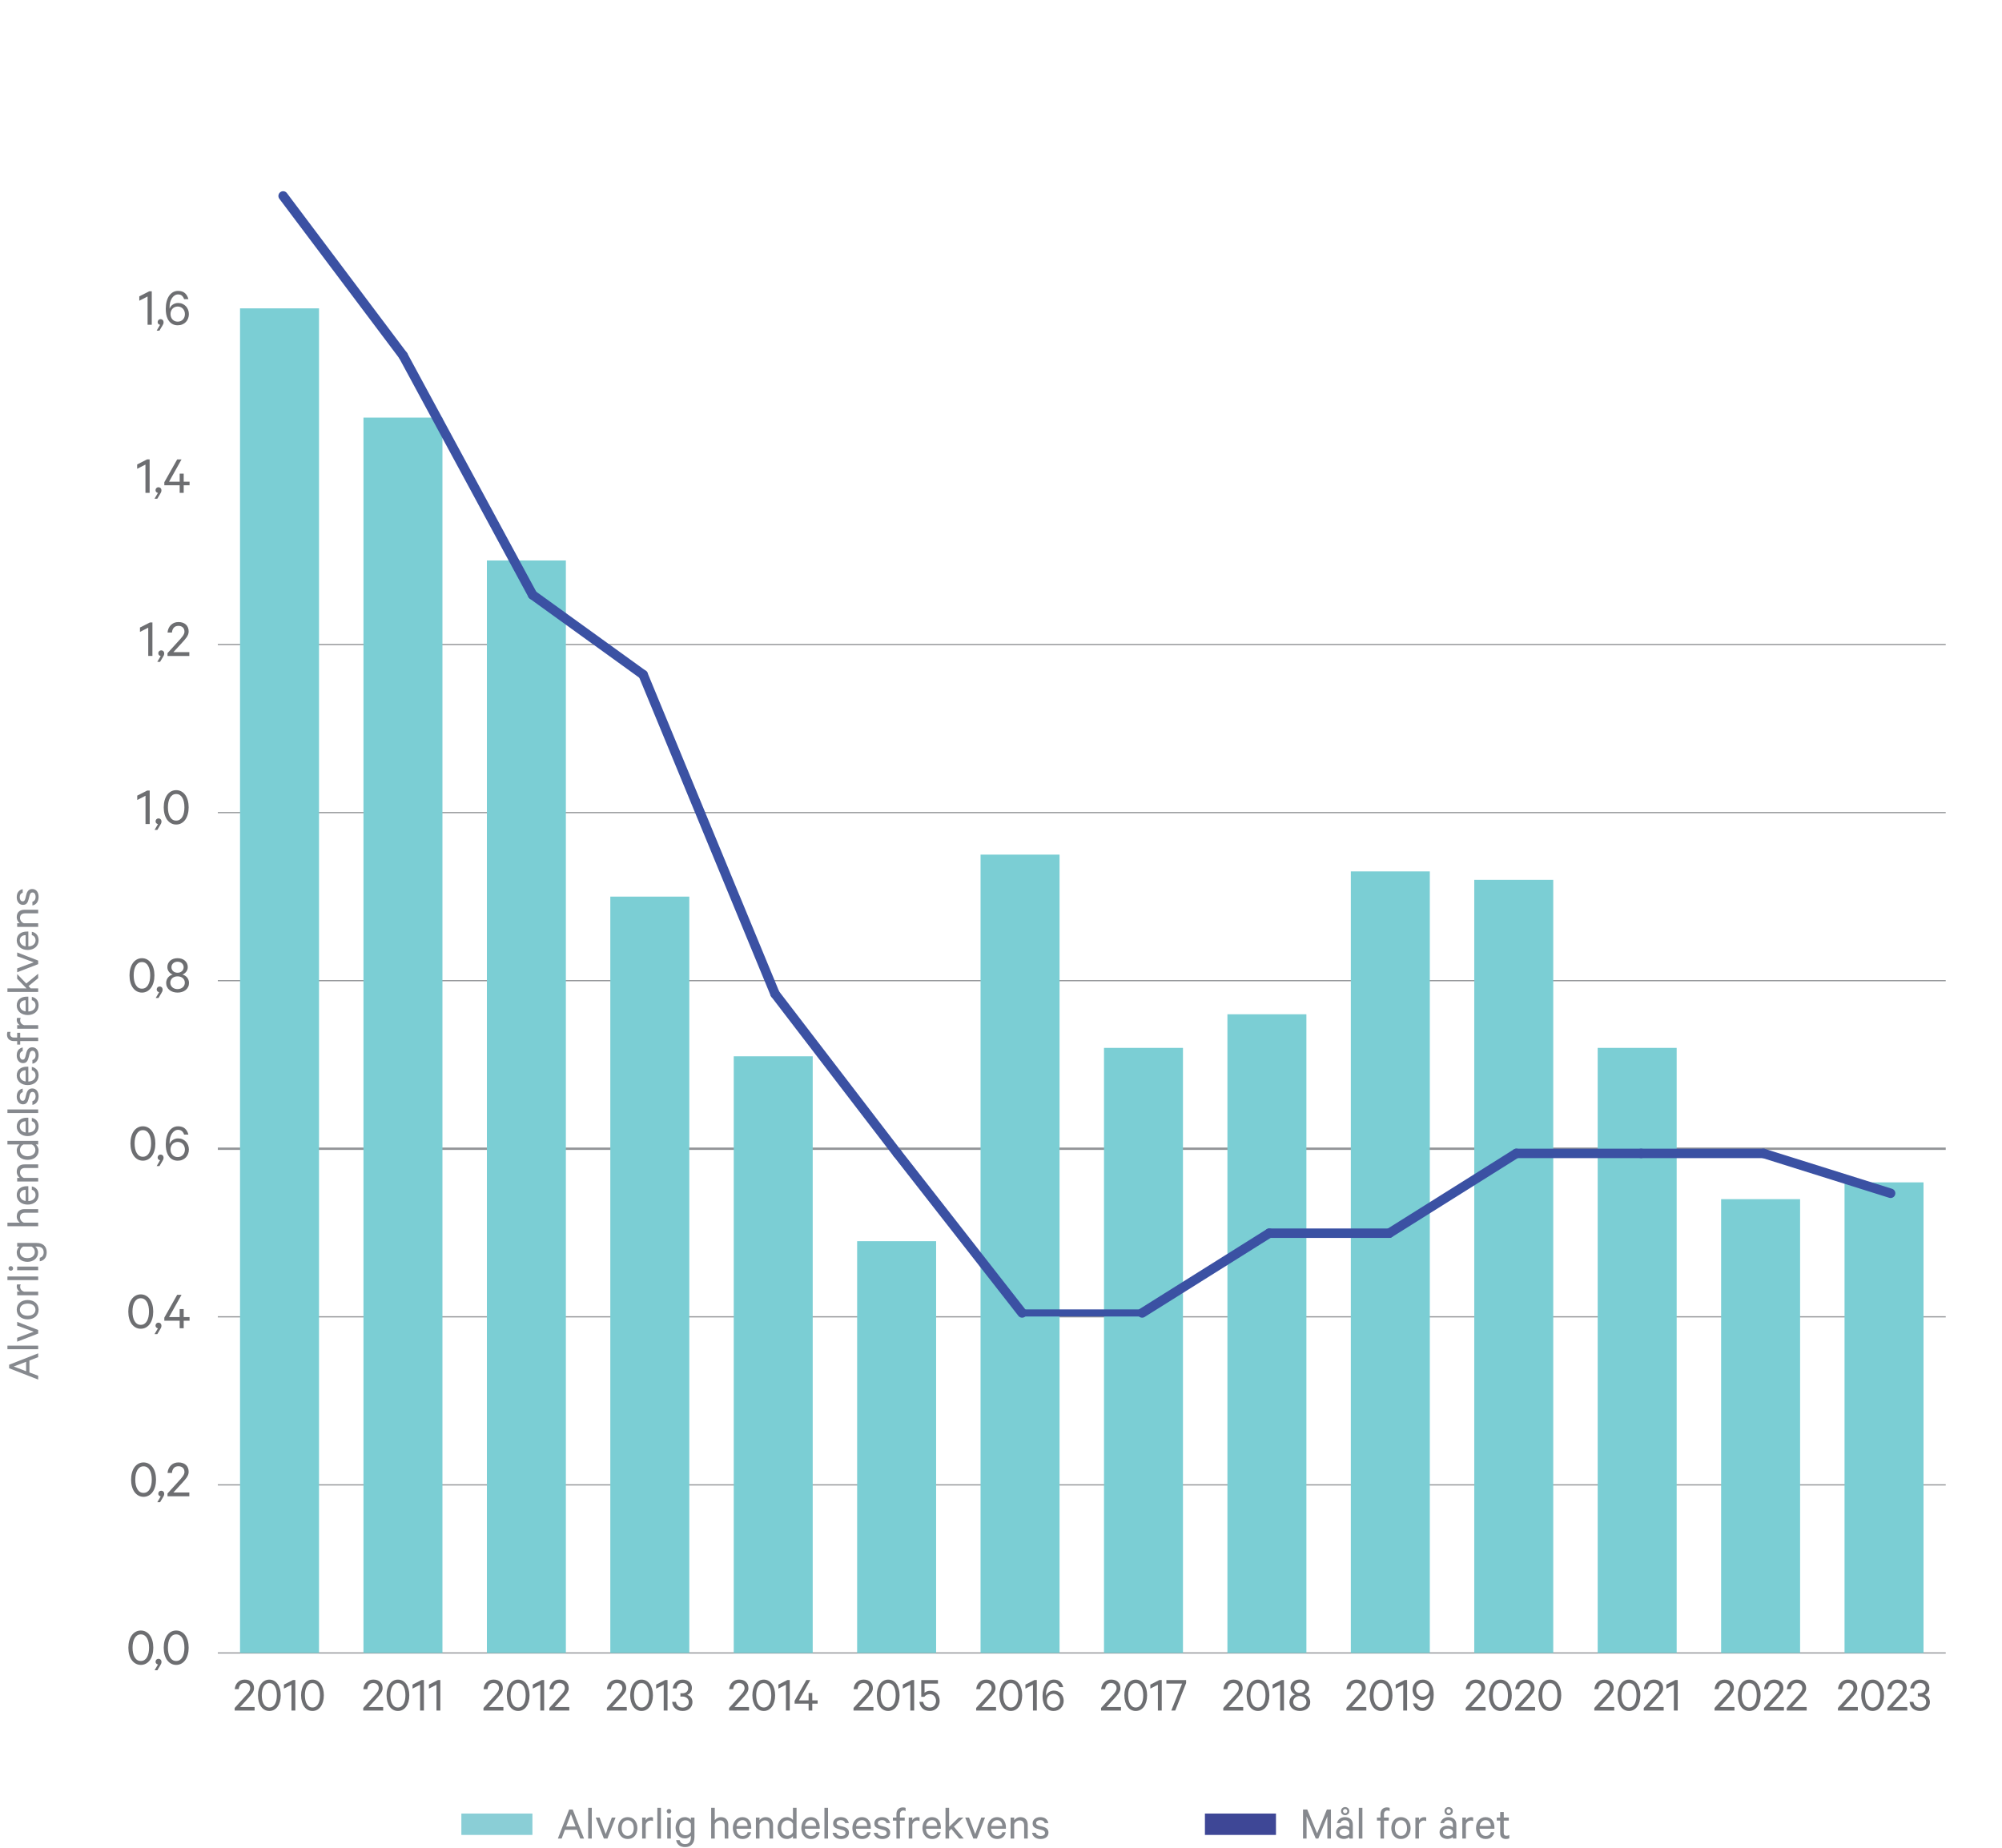 <?xml version="1.0" encoding="UTF-8"?><svg xmlns="http://www.w3.org/2000/svg" viewBox="0 0 846.38 781.41"><g id="Alvorlig_hendelsesfrevens"><path d="m59.54,703.96c-.78,0-1.5-.18-2.15-.53-.65-.35-1.21-.85-1.67-1.48-.46-.64-.82-1.4-1.07-2.3-.25-.9-.38-1.88-.38-2.96s.13-2.06.38-2.96c.25-.9.61-1.66,1.07-2.3.46-.64,1.02-1.13,1.67-1.48.65-.35,1.37-.53,2.15-.53s1.5.18,2.15.53,1.21.85,1.67,1.48c.46.64.82,1.4,1.07,2.3.25.9.38,1.88.38,2.96s-.13,2.06-.38,2.96c-.25.9-.61,1.66-1.07,2.3-.46.64-1.02,1.13-1.67,1.48s-1.37.53-2.15.53Zm0-12.9c-.58,0-1.09.14-1.52.41-.43.28-.79.67-1.09,1.17-.3.51-.52,1.1-.67,1.79-.15.69-.22,1.44-.22,2.25s.07,1.56.22,2.25c.15.69.37,1.29.67,1.79.3.51.66.9,1.09,1.17.43.28.94.41,1.52.41s1.07-.14,1.51-.41c.44-.28.8-.67,1.09-1.17.29-.51.51-1.1.66-1.79.15-.69.22-1.44.22-2.25s-.07-1.56-.22-2.25c-.15-.69-.36-1.29-.66-1.79-.29-.51-.66-.9-1.09-1.17-.44-.28-.94-.41-1.51-.41Z" fill="#6d6e71"/><path d="m66.78,703.77c-.28-.05-.51-.17-.71-.37-.2-.2-.3-.46-.3-.78,0-.35.12-.65.36-.89.24-.24.53-.36.89-.36s.65.12.89.36c.24.24.36.57.36,1,0,.25-.05.49-.15.74-.1.25-.23.48-.38.71l-1.22,2.05h-1.17l1.45-2.46Z" fill="#6d6e71"/><path d="m74.49,703.96c-.78,0-1.5-.18-2.15-.53-.65-.35-1.21-.85-1.67-1.48-.46-.64-.82-1.4-1.07-2.3-.25-.9-.38-1.88-.38-2.96s.13-2.06.38-2.96c.25-.9.61-1.66,1.07-2.3.46-.64,1.02-1.13,1.67-1.48.65-.35,1.37-.53,2.15-.53s1.5.18,2.15.53,1.21.85,1.67,1.48c.46.64.82,1.4,1.07,2.3.25.9.38,1.88.38,2.96s-.13,2.06-.38,2.96c-.25.9-.61,1.66-1.07,2.3-.46.64-1.02,1.13-1.67,1.48s-1.37.53-2.15.53Zm0-12.9c-.58,0-1.09.14-1.52.41-.43.28-.79.67-1.09,1.17-.3.51-.52,1.1-.67,1.79-.15.69-.22,1.44-.22,2.25s.07,1.56.22,2.25c.15.69.37,1.29.67,1.79.3.51.66.9,1.09,1.17.43.28.94.41,1.52.41s1.07-.14,1.51-.41c.44-.28.8-.67,1.09-1.17.29-.51.51-1.1.66-1.79.15-.69.22-1.44.22-2.25s-.07-1.56-.22-2.25c-.15-.69-.36-1.29-.66-1.79-.29-.51-.66-.9-1.09-1.17-.44-.28-.94-.41-1.51-.41Z" fill="#6d6e71"/><path d="m60.69,632.89c-.78,0-1.5-.18-2.15-.53-.65-.35-1.21-.85-1.67-1.48-.46-.64-.82-1.4-1.07-2.3-.25-.9-.38-1.88-.38-2.96s.13-2.06.38-2.96c.25-.9.61-1.66,1.07-2.3.46-.64,1.02-1.13,1.67-1.48.65-.35,1.37-.53,2.15-.53s1.5.18,2.15.53,1.21.85,1.67,1.48c.46.64.82,1.4,1.07,2.3.25.9.38,1.88.38,2.96s-.13,2.06-.38,2.96c-.25.9-.61,1.66-1.07,2.3-.46.64-1.02,1.13-1.67,1.48s-1.37.53-2.15.53Zm0-12.9c-.58,0-1.09.14-1.52.41-.43.28-.79.67-1.09,1.17-.3.51-.52,1.1-.67,1.79-.15.69-.22,1.44-.22,2.25s.07,1.56.22,2.25c.15.69.37,1.29.67,1.79.3.51.66.9,1.09,1.17.43.28.94.41,1.52.41s1.07-.14,1.51-.41c.44-.28.8-.67,1.09-1.17.29-.51.51-1.1.66-1.79.15-.69.22-1.44.22-2.25s-.07-1.56-.22-2.25c-.15-.69-.36-1.29-.66-1.79-.29-.51-.66-.9-1.09-1.17-.44-.28-.94-.41-1.51-.41Z" fill="#6d6e71"/><path d="m67.93,632.71c-.28-.05-.51-.17-.71-.37-.2-.2-.3-.46-.3-.78,0-.35.12-.65.36-.89.24-.24.53-.36.89-.36s.65.12.89.36c.24.24.36.57.36,1,0,.25-.05.49-.15.74-.1.25-.23.48-.38.71l-1.22,2.05h-1.17l1.45-2.46Z" fill="#6d6e71"/><path d="m77.98,622.36c0-.72-.23-1.3-.69-1.74-.46-.44-1.07-.66-1.84-.66-.86,0-1.52.26-1.98.79-.46.53-.72,1.21-.78,2.04h-1.86c.06-.66.21-1.26.46-1.81s.57-1.01.97-1.4c.4-.39.87-.69,1.4-.91.54-.21,1.13-.32,1.79-.32s1.28.09,1.81.28c.53.18.98.45,1.36.8.38.35.66.77.85,1.26.19.49.29,1.04.29,1.63,0,.44-.08.87-.24,1.28s-.38.8-.64,1.2c-.27.39-.58.78-.92,1.16-.35.38-.69.77-1.05,1.17l-3.61,3.93h6.74v1.61h-9.22v-1.2l4.55-5.01c.37-.4.71-.78,1.03-1.14.32-.36.6-.71.83-1.04.23-.33.41-.65.55-.97.14-.31.21-.64.21-.98Z" fill="#6d6e71"/><path d="m59.51,561.83c-.78,0-1.5-.18-2.15-.53-.65-.35-1.21-.85-1.67-1.48-.46-.64-.82-1.4-1.07-2.3-.25-.9-.38-1.88-.38-2.96s.13-2.06.38-2.96c.25-.9.61-1.66,1.07-2.3.46-.64,1.02-1.13,1.67-1.48.65-.35,1.37-.53,2.15-.53s1.5.18,2.15.53,1.21.85,1.67,1.48c.46.64.82,1.4,1.07,2.3.25.9.38,1.88.38,2.96s-.13,2.06-.38,2.96c-.25.9-.61,1.66-1.07,2.3-.46.64-1.02,1.13-1.67,1.48s-1.37.53-2.15.53Zm0-12.9c-.58,0-1.09.14-1.52.41-.43.28-.79.67-1.09,1.17-.3.51-.52,1.1-.67,1.79-.15.69-.22,1.44-.22,2.25s.07,1.56.22,2.25c.15.69.37,1.29.67,1.79.3.51.66.9,1.09,1.17.43.28.94.41,1.52.41s1.07-.14,1.51-.41c.44-.28.8-.67,1.09-1.17.29-.51.51-1.1.66-1.79.15-.69.22-1.44.22-2.25s-.07-1.56-.22-2.25c-.15-.69-.36-1.29-.66-1.79-.29-.51-.66-.9-1.09-1.17-.44-.28-.94-.41-1.51-.41Z" fill="#6d6e71"/><path d="m66.76,561.64c-.28-.05-.51-.17-.71-.37-.2-.2-.3-.46-.3-.78,0-.35.12-.65.36-.89.24-.24.53-.36.89-.36s.65.12.89.36c.24.24.36.57.36,1,0,.25-.05.49-.15.74-.1.25-.23.48-.38.71l-1.22,2.05h-1.17l1.45-2.46Z" fill="#6d6e71"/><path d="m71.47,556.9h4.49v-3.4h1.7v3.4h2.48v1.52h-2.48v3.2h-1.7v-3.2h-6.49v-1.29l5.43-9.64h1.84l-5.27,9.41Z" fill="#6d6e71"/><path d="m60.41,490.76c-.78,0-1.5-.18-2.15-.53-.65-.35-1.21-.85-1.67-1.48-.46-.64-.82-1.4-1.07-2.3-.25-.9-.38-1.88-.38-2.96s.13-2.06.38-2.96c.25-.9.61-1.66,1.07-2.3s1.02-1.13,1.67-1.48c.65-.35,1.37-.53,2.15-.53s1.5.18,2.15.53,1.21.85,1.67,1.48.82,1.4,1.07,2.3c.25.9.38,1.88.38,2.96s-.13,2.06-.38,2.96c-.25.9-.61,1.66-1.07,2.3-.46.64-1.02,1.13-1.67,1.48s-1.37.53-2.15.53Zm0-12.9c-.58,0-1.09.14-1.52.41-.43.28-.79.67-1.09,1.17-.3.51-.52,1.1-.67,1.79-.15.69-.22,1.44-.22,2.25s.07,1.56.22,2.25c.15.69.37,1.29.67,1.79.3.51.66.9,1.09,1.17.43.28.94.41,1.52.41s1.07-.14,1.51-.41c.44-.28.8-.67,1.09-1.17.29-.51.51-1.1.66-1.79.15-.69.22-1.44.22-2.25s-.07-1.56-.22-2.25c-.15-.69-.36-1.29-.66-1.79-.29-.51-.66-.9-1.09-1.17-.44-.28-.94-.41-1.51-.41Z" fill="#6d6e71"/><path d="m67.66,490.58c-.28-.05-.51-.17-.71-.37-.2-.2-.3-.46-.3-.78,0-.35.12-.65.36-.89.24-.24.53-.36.89-.36s.65.12.89.36c.24.24.36.57.36,1,0,.25-.05.49-.15.74s-.23.48-.38.71l-1.22,2.05h-1.17l1.45-2.46Z" fill="#6d6e71"/><path d="m77.84,479.72c-.2-.6-.5-1.08-.9-1.45-.4-.37-.96-.55-1.68-.55-.52,0-1,.14-1.44.43-.44.28-.81.67-1.13,1.15-.31.48-.56,1.05-.74,1.7-.18.65-.26,1.36-.26,2.13,0,.09,0,.19.01.3,0,.11.01.21.01.32.12-.35.3-.68.53-.98.23-.3.5-.55.82-.76.31-.21.66-.37,1.05-.49.38-.12.77-.18,1.17-.18.69,0,1.31.12,1.87.37.56.25,1.04.58,1.44,1.01.4.43.71.93.93,1.49.22.57.33,1.17.33,1.82s-.11,1.26-.33,1.84c-.22.58-.54,1.09-.95,1.52-.41.43-.91.77-1.5,1.01-.58.25-1.23.37-1.96.37-.94,0-1.76-.23-2.47-.68-.71-.45-1.29-1.12-1.74-2.01-.31-.64-.52-1.32-.64-2.02-.12-.71-.18-1.47-.18-2.3,0-1.15.13-2.19.38-3.12.25-.93.61-1.72,1.06-2.37.45-.65,1-1.15,1.63-1.51.64-.35,1.34-.53,2.1-.53,1.24,0,2.22.31,2.92.93.71.62,1.2,1.48,1.47,2.56h-1.82Zm-5.75,6.33c0,.46.08.89.23,1.28s.36.73.63,1.01c.27.28.59.5.95.66.37.15.78.23,1.24.23.43,0,.83-.08,1.21-.23.38-.15.7-.37.97-.66.27-.28.48-.62.63-1,.15-.38.23-.81.23-1.29s-.08-.89-.23-1.29c-.15-.4-.36-.74-.63-1.02s-.59-.51-.97-.67c-.38-.16-.78-.24-1.21-.24s-.85.08-1.23.24c-.38.16-.7.38-.97.66-.27.28-.48.61-.63,1.01s-.23.84-.23,1.31Z" fill="#6d6e71"/><path d="m60.02,419.69c-.78,0-1.5-.18-2.15-.53-.65-.35-1.21-.85-1.67-1.48-.46-.64-.82-1.4-1.07-2.3-.25-.9-.38-1.88-.38-2.96s.13-2.06.38-2.96c.25-.9.61-1.66,1.07-2.3s1.02-1.13,1.67-1.48c.65-.35,1.37-.53,2.15-.53s1.5.18,2.15.53,1.21.85,1.67,1.48.82,1.4,1.07,2.3c.25.9.38,1.88.38,2.96s-.13,2.06-.38,2.96c-.25.9-.61,1.66-1.07,2.3-.46.64-1.02,1.13-1.67,1.48s-1.37.53-2.15.53Zm0-12.9c-.58,0-1.09.14-1.52.41-.43.28-.79.67-1.09,1.17-.3.51-.52,1.1-.67,1.79-.15.69-.22,1.44-.22,2.25s.07,1.56.22,2.25c.15.69.37,1.29.67,1.79.3.51.66.9,1.09,1.17.43.28.94.41,1.52.41s1.07-.14,1.51-.41c.44-.28.8-.67,1.09-1.17.29-.51.51-1.1.66-1.79.15-.69.22-1.44.22-2.25s-.07-1.56-.22-2.25c-.15-.69-.36-1.29-.66-1.79-.29-.51-.66-.9-1.09-1.17-.44-.28-.94-.41-1.51-.41Z" fill="#6d6e71"/><path d="m67.26,419.51c-.28-.05-.51-.17-.71-.37-.2-.2-.3-.46-.3-.78,0-.35.12-.65.36-.89.24-.24.53-.36.89-.36s.65.12.89.36c.24.24.36.57.36,1,0,.25-.05.49-.15.74s-.23.48-.38.71l-1.22,2.05h-1.17l1.45-2.46Z" fill="#6d6e71"/><path d="m75.06,419.69c-.67,0-1.31-.1-1.9-.29s-1.1-.46-1.53-.82c-.43-.35-.77-.78-1.01-1.28-.25-.5-.37-1.06-.37-1.67,0-.46.07-.89.21-1.28.14-.39.33-.74.59-1.05.25-.31.54-.56.87-.77.33-.21.69-.36,1.09-.47-.66-.24-1.2-.65-1.62-1.21-.42-.56-.63-1.21-.63-1.96,0-.57.11-1.08.33-1.55.22-.47.53-.86.92-1.19s.85-.58,1.37-.75c.52-.17,1.08-.25,1.68-.25s1.18.08,1.7.25c.52.17.98.42,1.37.75.39.33.7.73.92,1.19.22.47.33.98.33,1.55,0,.75-.21,1.4-.64,1.96-.43.56-.97.96-1.61,1.21.38.11.74.27,1.08.47.34.21.63.46.89.77.25.31.45.66.59,1.05.14.39.21.82.21,1.28,0,.61-.12,1.17-.37,1.67-.25.5-.58.93-1.01,1.28-.43.35-.94.63-1.53.82s-1.23.29-1.92.29Zm0-1.47c.44,0,.85-.07,1.23-.21.38-.14.7-.33.98-.56.28-.24.49-.52.64-.85.15-.33.23-.69.23-1.09s-.08-.76-.23-1.09-.37-.61-.64-.85c-.28-.24-.6-.42-.98-.55-.38-.13-.79-.2-1.23-.2s-.85.07-1.23.2c-.38.13-.7.31-.97.55-.27.24-.48.52-.63.85s-.23.69-.23,1.09.08.76.23,1.09c.15.33.36.61.63.85.27.24.59.43.97.56.38.14.79.21,1.23.21Zm0-6.92c.37,0,.71-.06,1.02-.17.31-.12.59-.28.82-.48.23-.21.41-.45.54-.74.13-.28.2-.59.2-.93s-.07-.67-.2-.95c-.13-.28-.31-.53-.54-.74s-.5-.37-.82-.48c-.31-.11-.66-.17-1.02-.17s-.71.06-1.02.17c-.31.12-.59.28-.82.48s-.41.45-.54.74c-.13.28-.2.6-.2.95s.06.65.2.93c.13.28.31.53.54.74.23.21.5.37.82.48.31.11.66.17,1.02.17Z" fill="#6d6e71"/><path d="m63.29,348.42h-1.77v-11.96l-3.5,1.79v-1.84l4.19-2.14h1.08v14.15Z" fill="#6d6e71"/><path d="m66.78,348.44c-.28-.05-.51-.17-.71-.37-.2-.2-.3-.46-.3-.78,0-.35.12-.65.36-.89.24-.24.53-.36.89-.36s.65.12.89.36c.24.24.36.57.36,1,0,.25-.05.49-.15.74s-.23.48-.38.71l-1.22,2.05h-1.17l1.45-2.46Z" fill="#6d6e71"/><path d="m74.49,348.63c-.78,0-1.5-.18-2.15-.53-.65-.35-1.21-.85-1.67-1.48-.46-.64-.82-1.4-1.07-2.3-.25-.9-.38-1.88-.38-2.96s.13-2.06.38-2.96c.25-.9.61-1.66,1.07-2.3s1.02-1.13,1.67-1.48c.65-.35,1.37-.53,2.15-.53s1.5.18,2.15.53,1.21.85,1.67,1.48.82,1.4,1.07,2.3c.25.9.38,1.88.38,2.96s-.13,2.06-.38,2.96c-.25.9-.61,1.66-1.07,2.3-.46.64-1.02,1.13-1.67,1.48s-1.37.53-2.15.53Zm0-12.9c-.58,0-1.09.14-1.52.41-.43.28-.79.67-1.09,1.17-.3.51-.52,1.1-.67,1.79-.15.69-.22,1.44-.22,2.25s.07,1.56.22,2.25c.15.69.37,1.29.67,1.79.3.51.66.9,1.09,1.17.43.28.94.41,1.52.41s1.07-.14,1.51-.41c.44-.28.8-.67,1.09-1.17.29-.51.51-1.1.66-1.79.15-.69.22-1.44.22-2.25s-.07-1.56-.22-2.25c-.15-.69-.36-1.29-.66-1.79-.29-.51-.66-.9-1.09-1.17-.44-.28-.94-.41-1.51-.41Z" fill="#6d6e71"/><path d="m64.44,277.35h-1.77v-11.96l-3.5,1.79v-1.84l4.19-2.14h1.08v14.15Z" fill="#6d6e71"/><path d="m67.93,277.38c-.28-.05-.51-.17-.71-.37-.2-.2-.3-.46-.3-.78,0-.35.12-.65.36-.89.24-.24.53-.36.89-.36s.65.12.89.36c.24.24.36.57.36,1,0,.25-.05.49-.15.74s-.23.48-.38.71l-1.22,2.05h-1.17l1.45-2.46Z" fill="#6d6e71"/><path d="m77.98,267.03c0-.72-.23-1.3-.69-1.74s-1.07-.66-1.84-.66c-.86,0-1.52.26-1.98.79-.46.53-.72,1.21-.78,2.04h-1.86c.06-.66.21-1.26.46-1.81s.57-1.01.97-1.4c.4-.39.87-.69,1.4-.91.54-.21,1.13-.32,1.79-.32s1.28.09,1.81.28c.53.18.98.45,1.36.81.38.35.66.77.85,1.27.19.49.29,1.03.29,1.63,0,.44-.08.87-.24,1.28-.16.41-.38.81-.64,1.2-.27.39-.58.78-.92,1.16-.35.38-.69.77-1.05,1.17l-3.61,3.93h6.74v1.61h-9.22v-1.2l4.55-5.01c.37-.4.71-.78,1.03-1.14.32-.36.6-.71.83-1.03s.41-.65.55-.97c.14-.31.21-.64.21-.98Z" fill="#6d6e71"/><path d="m63.26,208.39h-1.77v-11.96l-3.5,1.79v-1.84l4.19-2.14h1.08v14.15Z" fill="#6d6e71"/><path d="m66.76,208.41c-.28-.05-.51-.17-.71-.37-.2-.2-.3-.46-.3-.78,0-.35.12-.65.36-.89.24-.24.53-.36.89-.36s.65.12.89.36c.24.24.36.57.36,1,0,.25-.05.49-.15.74s-.23.48-.38.71l-1.22,2.05h-1.17l1.45-2.46Z" fill="#6d6e71"/><path d="m71.47,203.67h4.49v-3.4h1.7v3.4h2.48v1.52h-2.48v3.2h-1.7v-3.2h-6.49v-1.29l5.43-9.64h1.84l-5.27,9.41Z" fill="#6d6e71"/><path d="m64.16,137.32h-1.77v-11.96l-3.5,1.79v-1.84l4.19-2.14h1.08v14.15Z" fill="#6d6e71"/><path d="m67.66,137.34c-.28-.05-.51-.17-.71-.37-.2-.2-.3-.46-.3-.78,0-.35.12-.65.36-.89.24-.24.53-.36.89-.36s.65.12.89.36c.24.24.36.57.36,1,0,.25-.05.49-.15.74s-.23.48-.38.71l-1.22,2.05h-1.17l1.45-2.46Z" fill="#6d6e71"/><path d="m77.84,126.49c-.2-.6-.5-1.08-.9-1.45-.4-.37-.96-.55-1.68-.55-.52,0-1,.14-1.44.43-.44.28-.81.67-1.13,1.15-.31.48-.56,1.05-.74,1.7-.18.65-.26,1.36-.26,2.13,0,.09,0,.19.01.3,0,.11.01.21.01.32.12-.35.3-.68.53-.98.23-.3.5-.55.82-.76.31-.21.66-.37,1.05-.49.38-.12.77-.18,1.17-.18.69,0,1.31.12,1.87.37.56.25,1.04.58,1.44,1.01.4.43.71.93.93,1.49.22.57.33,1.17.33,1.82s-.11,1.26-.33,1.84c-.22.58-.54,1.09-.95,1.52-.41.43-.91.77-1.5,1.01-.58.25-1.23.37-1.96.37-.94,0-1.76-.23-2.47-.68-.71-.45-1.29-1.12-1.74-2.01-.31-.64-.52-1.32-.64-2.02-.12-.71-.18-1.47-.18-2.3,0-1.15.13-2.19.38-3.12.25-.93.61-1.72,1.06-2.37.45-.65,1-1.15,1.63-1.51.64-.35,1.34-.53,2.1-.53,1.24,0,2.22.31,2.92.93.71.62,1.2,1.48,1.47,2.56h-1.82Zm-5.75,6.33c0,.46.08.89.23,1.28s.36.73.63,1.01c.27.28.59.5.95.66.37.15.78.23,1.24.23.43,0,.83-.08,1.21-.23.38-.15.7-.37.97-.66.27-.28.48-.62.63-1,.15-.38.23-.81.23-1.29s-.08-.89-.23-1.29c-.15-.4-.36-.74-.63-1.02s-.59-.51-.97-.67c-.38-.16-.78-.24-1.21-.24s-.85.08-1.23.24c-.38.16-.7.38-.97.66-.27.28-.48.61-.63,1.01s-.23.84-.23,1.31Z" fill="#6d6e71"/><line x1="92.09" y1="698.91" x2="822.59" y2="698.91" fill="#fff" stroke="#939598" stroke-miterlimit="10" stroke-width=".5"/><line x1="92.09" y1="627.84" x2="822.59" y2="627.84" fill="#fff" stroke="#939598" stroke-miterlimit="10" stroke-width=".5"/><line x1="92.09" y1="556.78" x2="822.59" y2="556.78" fill="#fff" stroke="#939598" stroke-miterlimit="10" stroke-width=".5"/><line x1="92.09" y1="485.71" x2="822.59" y2="485.71" fill="#fff" stroke="#939598" stroke-miterlimit="10"/><line x1="92.09" y1="414.65" x2="822.59" y2="414.65" fill="#fff" stroke="#939598" stroke-miterlimit="10" stroke-width=".5"/><line x1="92.09" y1="343.58" x2="822.59" y2="343.58" fill="#fff" stroke="#939598" stroke-miterlimit="10" stroke-width=".5"/><line x1="92.09" y1="272.51" x2="822.59" y2="272.51" fill="#fff" stroke="#939598" stroke-miterlimit="10" stroke-width=".5"/><rect x="101.48" y="130.38" width="33.39" height="568.53" fill="#7bced4"/><rect x="153.66" y="176.57" width="33.39" height="522.34" fill="#7bced4"/><rect x="205.84" y="236.98" width="33.39" height="461.93" fill="#7bced4"/><rect x="258.02" y="379.11" width="33.39" height="319.8" fill="#7bced4"/><rect x="310.2" y="446.63" width="33.39" height="252.29" fill="#7bced4"/><rect x="362.37" y="524.8" width="33.39" height="174.11" fill="#7bced4"/><rect x="414.55" y="361.35" width="33.39" height="337.56" fill="#7bced4"/><rect x="466.73" y="443.07" width="33.39" height="255.84" fill="#7bced4"/><rect x="518.91" y="428.86" width="33.39" height="270.05" fill="#7bced4"/><rect x="571.09" y="368.45" width="33.39" height="330.46" fill="#7bced4"/><rect x="623.27" y="372.01" width="33.39" height="326.9" fill="#7bced4"/><rect x="675.45" y="443.07" width="33.39" height="255.84" fill="#7bced4"/><rect x="727.63" y="507.03" width="33.39" height="191.88" fill="#7bced4"/><rect x="779.81" y="499.93" width="33.39" height="198.99" fill="#7bced4"/><path d="m783.57,713.83c0-.66-.21-1.19-.63-1.59-.42-.4-.98-.6-1.68-.6-.78,0-1.39.24-1.81.72-.42.48-.66,1.1-.71,1.86h-1.7c.06-.6.2-1.15.42-1.65.22-.5.52-.92.88-1.28.36-.36.79-.63,1.28-.83s1.04-.29,1.64-.29,1.17.08,1.65.25c.48.17.9.41,1.24.74s.6.71.78,1.15c.17.45.26.95.26,1.49,0,.41-.07.79-.22,1.17-.15.37-.34.73-.59,1.09-.25.36-.53.71-.84,1.06-.32.35-.63.71-.96,1.07l-3.3,3.59h6.15v1.47h-8.42v-1.09l4.16-4.58c.34-.36.65-.71.95-1.04.29-.33.55-.64.76-.94s.38-.59.5-.88.19-.58.19-.89Z" fill="#6d6e71"/><path d="m791.68,723.44c-.71,0-1.37-.16-1.96-.48-.6-.32-1.1-.77-1.52-1.35s-.75-1.28-.98-2.1c-.23-.82-.35-1.72-.35-2.7s.12-1.88.35-2.7.56-1.52.98-2.1.93-1.03,1.52-1.35c.59-.32,1.25-.48,1.96-.48s1.37.16,1.96.48,1.1.77,1.52,1.35.75,1.28.98,2.1c.23.82.35,1.72.35,2.7s-.12,1.88-.35,2.7c-.23.82-.56,1.52-.98,2.1s-.93,1.03-1.52,1.35-1.25.48-1.96.48Zm0-11.78c-.53,0-1,.13-1.39.38s-.72.61-1,1.07c-.27.46-.48,1.01-.61,1.64s-.2,1.32-.2,2.06.07,1.43.2,2.06.34,1.18.61,1.64c.27.46.61.82,1,1.07s.85.38,1.39.38.98-.13,1.38-.38c.4-.25.73-.61,1-1.07.27-.46.46-1.01.6-1.64s.2-1.32.2-2.06-.07-1.43-.2-2.06-.33-1.18-.6-1.64c-.27-.46-.6-.82-1-1.07-.4-.25-.86-.38-1.38-.38Z" fill="#6d6e71"/><path d="m804.48,713.83c0-.66-.21-1.19-.63-1.59-.42-.4-.98-.6-1.68-.6-.78,0-1.39.24-1.81.72-.42.48-.66,1.1-.71,1.86h-1.7c.06-.6.2-1.15.42-1.65.22-.5.52-.92.88-1.28.36-.36.79-.63,1.28-.83s1.04-.29,1.64-.29,1.17.08,1.65.25c.48.17.9.41,1.24.74s.6.71.78,1.15c.17.45.26.95.26,1.49,0,.41-.07.79-.22,1.17-.15.37-.34.73-.59,1.09-.25.36-.53.71-.84,1.06-.32.35-.63.71-.96,1.07l-3.3,3.59h6.15v1.47h-8.42v-1.09l4.16-4.58c.34-.36.65-.71.95-1.04.29-.33.55-.64.76-.94s.38-.59.5-.88.19-.58.19-.89Z" fill="#6d6e71"/><path d="m810.81,715.95h.86c.34,0,.65-.05.95-.14s.55-.23.77-.42c.22-.19.39-.42.51-.68s.19-.57.19-.92c0-.63-.21-1.15-.63-1.55-.42-.41-.99-.61-1.72-.61s-1.31.21-1.75.63c-.44.42-.7.97-.79,1.64h-1.64c.07-.55.22-1.05.45-1.5.23-.46.53-.85.89-1.18.36-.33.78-.58,1.26-.77.48-.18.99-.27,1.55-.27.62,0,1.17.09,1.66.26.49.17.9.42,1.24.72s.59.68.78,1.12c.18.44.27.91.27,1.42,0,.36-.05.7-.15,1.02-.1.31-.24.6-.42.85-.18.25-.4.47-.64.66-.25.19-.51.33-.79.41.34.11.64.26.92.45.28.19.52.41.71.67.2.26.35.55.45.87.1.32.16.66.16,1.01,0,.53-.09,1.03-.28,1.49-.19.46-.46.87-.82,1.21-.36.34-.79.61-1.3.81s-1.1.29-1.75.29c-.62,0-1.19-.09-1.71-.27-.53-.18-.98-.44-1.37-.78s-.7-.74-.93-1.22c-.24-.48-.38-1.01-.44-1.6h1.62c.11.74.41,1.33.89,1.77.48.44,1.13.66,1.94.66s1.39-.21,1.87-.64c.48-.43.71-1,.71-1.71,0-.36-.07-.69-.2-.98s-.32-.53-.57-.72c-.25-.2-.53-.35-.84-.45-.31-.11-.65-.16-1.02-.16h-.9v-1.41Z" fill="#6d6e71"/><path d="m731.41,713.83c0-.66-.21-1.19-.63-1.59-.42-.4-.98-.6-1.68-.6-.78,0-1.39.24-1.81.72-.42.48-.66,1.1-.71,1.86h-1.7c.06-.6.2-1.15.42-1.65.22-.5.52-.92.88-1.28.36-.36.79-.63,1.28-.83s1.04-.29,1.64-.29,1.17.08,1.65.25c.48.17.9.41,1.24.74s.6.71.78,1.15c.17.45.26.95.26,1.49,0,.41-.07.79-.22,1.17-.15.37-.34.73-.59,1.09-.25.36-.53.71-.84,1.06-.32.35-.63.71-.96,1.07l-3.3,3.59h6.15v1.47h-8.42v-1.09l4.16-4.58c.34-.36.65-.71.95-1.04.29-.33.55-.64.76-.94s.38-.59.5-.88.19-.58.19-.89Z" fill="#6d6e71"/><path d="m739.52,723.44c-.71,0-1.37-.16-1.96-.48-.6-.32-1.1-.77-1.52-1.35s-.75-1.28-.98-2.1c-.23-.82-.35-1.72-.35-2.7s.12-1.88.35-2.7.56-1.52.98-2.1.93-1.03,1.52-1.35c.59-.32,1.25-.48,1.96-.48s1.37.16,1.96.48,1.1.77,1.52,1.35.75,1.28.98,2.1c.23.82.35,1.72.35,2.7s-.12,1.88-.35,2.7c-.23.82-.56,1.52-.98,2.1s-.93,1.03-1.52,1.35-1.25.48-1.96.48Zm0-11.78c-.53,0-1,.13-1.39.38s-.72.61-1,1.07c-.27.46-.48,1.01-.61,1.64s-.2,1.32-.2,2.06.07,1.43.2,2.06.34,1.18.61,1.64c.27.46.61.82,1,1.07s.85.38,1.39.38.98-.13,1.38-.38c.4-.25.73-.61,1-1.07.27-.46.46-1.01.6-1.64s.2-1.32.2-2.06-.07-1.43-.2-2.06-.33-1.18-.6-1.64c-.27-.46-.6-.82-1-1.07-.4-.25-.86-.38-1.38-.38Z" fill="#6d6e71"/><path d="m752.33,713.83c0-.66-.21-1.19-.63-1.59-.42-.4-.98-.6-1.68-.6-.78,0-1.39.24-1.81.72-.42.48-.66,1.1-.71,1.86h-1.7c.06-.6.2-1.15.42-1.65.22-.5.52-.92.88-1.28.36-.36.79-.63,1.28-.83s1.04-.29,1.64-.29,1.17.08,1.65.25c.48.17.9.41,1.24.74s.6.71.78,1.15c.17.45.26.95.26,1.49,0,.41-.07.79-.22,1.17-.15.37-.34.73-.59,1.09-.25.36-.53.71-.84,1.06-.32.35-.63.71-.96,1.07l-3.3,3.59h6.15v1.47h-8.42v-1.09l4.16-4.58c.34-.36.65-.71.95-1.04.29-.33.55-.64.76-.94s.38-.59.5-.88.19-.58.19-.89Z" fill="#6d6e71"/><path d="m761.94,713.83c0-.66-.21-1.19-.63-1.59-.42-.4-.98-.6-1.68-.6-.78,0-1.39.24-1.81.72-.42.48-.66,1.1-.71,1.86h-1.7c.06-.6.2-1.15.42-1.65.22-.5.52-.92.88-1.28.36-.36.79-.63,1.28-.83s1.04-.29,1.64-.29,1.17.08,1.65.25c.48.17.9.41,1.24.74s.6.71.78,1.15c.17.45.26.95.26,1.49,0,.41-.07.79-.22,1.17-.15.37-.34.73-.59,1.09-.25.36-.53.71-.84,1.06-.32.35-.63.71-.96,1.07l-3.3,3.59h6.15v1.47h-8.42v-1.09l4.16-4.58c.34-.36.65-.71.95-1.04.29-.33.55-.64.76-.94s.38-.59.5-.88.19-.58.19-.89Z" fill="#6d6e71"/><path d="m680.58,713.83c0-.66-.21-1.19-.63-1.59-.42-.4-.98-.6-1.68-.6-.78,0-1.39.24-1.81.72-.42.48-.66,1.1-.71,1.86h-1.7c.06-.6.2-1.15.42-1.65.22-.5.52-.92.88-1.28.36-.36.79-.63,1.28-.83s1.04-.29,1.64-.29,1.17.08,1.65.25c.48.17.9.41,1.24.74s.6.71.78,1.15c.17.45.26.95.26,1.49,0,.41-.07.79-.22,1.17-.15.37-.34.73-.59,1.09-.25.36-.53.71-.84,1.06-.32.35-.63.71-.96,1.07l-3.3,3.59h6.15v1.47h-8.42v-1.09l4.16-4.58c.34-.36.65-.71.95-1.04.29-.33.55-.64.76-.94s.38-.59.5-.88.19-.58.19-.89Z" fill="#6d6e71"/><path d="m688.68,723.44c-.71,0-1.37-.16-1.96-.48-.6-.32-1.1-.77-1.52-1.35s-.75-1.28-.98-2.1c-.23-.82-.35-1.72-.35-2.7s.12-1.88.35-2.7.56-1.52.98-2.1.93-1.03,1.52-1.35c.59-.32,1.25-.48,1.96-.48s1.37.16,1.96.48,1.1.77,1.52,1.35.75,1.28.98,2.1c.23.82.35,1.72.35,2.7s-.12,1.88-.35,2.7c-.23.82-.56,1.52-.98,2.1s-.93,1.03-1.52,1.35-1.25.48-1.96.48Zm0-11.78c-.53,0-1,.13-1.39.38s-.72.61-1,1.07c-.27.46-.48,1.01-.61,1.64s-.2,1.32-.2,2.06.07,1.43.2,2.06.34,1.18.61,1.64c.27.46.61.82,1,1.07s.85.38,1.39.38.98-.13,1.38-.38c.4-.25.73-.61,1-1.07.27-.46.46-1.01.6-1.64s.2-1.32.2-2.06-.07-1.43-.2-2.06-.33-1.18-.6-1.64c-.27-.46-.6-.82-1-1.07-.4-.25-.86-.38-1.38-.38Z" fill="#6d6e71"/><path d="m701.49,713.83c0-.66-.21-1.19-.63-1.59-.42-.4-.98-.6-1.68-.6-.78,0-1.39.24-1.81.72-.42.48-.66,1.1-.71,1.86h-1.7c.06-.6.2-1.15.42-1.65.22-.5.52-.92.88-1.28.36-.36.79-.63,1.28-.83s1.04-.29,1.64-.29,1.17.08,1.65.25c.48.17.9.41,1.24.74s.6.71.78,1.15c.17.45.26.95.26,1.49,0,.41-.07.79-.22,1.17-.15.37-.34.73-.59,1.09-.25.36-.53.71-.84,1.06-.32.35-.63.71-.96,1.07l-3.3,3.59h6.15v1.47h-8.42v-1.09l4.16-4.58c.34-.36.65-.71.95-1.04.29-.33.55-.64.76-.94s.38-.59.5-.88.19-.58.19-.89Z" fill="#6d6e71"/><path d="m709.28,723.26h-1.62v-10.92l-3.19,1.64v-1.68l3.82-1.95h.99v12.92Z" fill="#6d6e71"/><path d="m626.21,713.83c0-.66-.21-1.19-.63-1.59-.42-.4-.98-.6-1.68-.6-.78,0-1.39.24-1.81.72-.42.48-.66,1.1-.71,1.86h-1.7c.06-.6.2-1.15.42-1.65.22-.5.52-.92.88-1.28.36-.36.79-.63,1.28-.83s1.04-.29,1.64-.29,1.17.08,1.65.25c.48.17.9.41,1.24.74s.6.71.78,1.15c.17.45.26.95.26,1.49,0,.41-.07.79-.22,1.17-.15.37-.34.73-.59,1.09-.25.36-.53.71-.84,1.06-.32.35-.63.71-.96,1.07l-3.3,3.59h6.15v1.47h-8.42v-1.09l4.16-4.58c.34-.36.65-.71.95-1.04.29-.33.55-.64.76-.94s.38-.59.5-.88.19-.58.19-.89Z" fill="#6d6e71"/><path d="m634.32,723.44c-.71,0-1.37-.16-1.96-.48-.6-.32-1.1-.77-1.52-1.35s-.75-1.28-.98-2.1c-.23-.82-.35-1.72-.35-2.7s.12-1.88.35-2.7.56-1.52.98-2.1.93-1.03,1.52-1.35c.59-.32,1.25-.48,1.96-.48s1.37.16,1.96.48,1.1.77,1.52,1.35.75,1.28.98,2.1c.23.82.35,1.72.35,2.7s-.12,1.88-.35,2.7c-.23.82-.56,1.52-.98,2.1s-.93,1.03-1.52,1.35-1.25.48-1.96.48Zm0-11.78c-.53,0-1,.13-1.39.38s-.72.61-1,1.07c-.27.46-.48,1.01-.61,1.64s-.2,1.32-.2,2.06.07,1.43.2,2.06.34,1.18.61,1.64c.27.46.61.82,1,1.07s.85.38,1.39.38.98-.13,1.38-.38c.4-.25.73-.61,1-1.07.27-.46.46-1.01.6-1.64s.2-1.32.2-2.06-.07-1.43-.2-2.06-.33-1.18-.6-1.64c-.27-.46-.6-.82-1-1.07-.4-.25-.86-.38-1.38-.38Z" fill="#6d6e71"/><path d="m647.13,713.83c0-.66-.21-1.19-.63-1.59-.42-.4-.98-.6-1.68-.6-.78,0-1.39.24-1.81.72-.42.48-.66,1.1-.71,1.86h-1.7c.06-.6.2-1.15.42-1.65.22-.5.52-.92.88-1.28.36-.36.79-.63,1.28-.83s1.04-.29,1.64-.29,1.17.08,1.65.25c.48.17.9.41,1.24.74s.6.71.78,1.15c.17.45.26.95.26,1.49,0,.41-.07.79-.22,1.17-.15.37-.34.73-.59,1.09-.25.36-.53.71-.84,1.06-.32.35-.63.71-.96,1.07l-3.3,3.59h6.15v1.47h-8.42v-1.09l4.16-4.58c.34-.36.65-.71.95-1.04.29-.33.55-.64.76-.94s.38-.59.5-.88.19-.58.19-.89Z" fill="#6d6e71"/><path d="m655.23,723.44c-.71,0-1.37-.16-1.96-.48-.6-.32-1.1-.77-1.52-1.35s-.75-1.28-.98-2.1c-.23-.82-.35-1.72-.35-2.7s.12-1.88.35-2.7.56-1.52.98-2.1.93-1.03,1.52-1.35c.59-.32,1.25-.48,1.96-.48s1.37.16,1.96.48,1.1.77,1.52,1.35.75,1.28.98,2.1c.23.82.35,1.72.35,2.7s-.12,1.88-.35,2.7c-.23.82-.56,1.52-.98,2.1s-.93,1.03-1.52,1.35-1.25.48-1.96.48Zm0-11.78c-.53,0-1,.13-1.39.38s-.72.61-1,1.07c-.27.46-.48,1.01-.61,1.64s-.2,1.32-.2,2.06.07,1.43.2,2.06.34,1.18.61,1.64c.27.46.61.82,1,1.07s.85.38,1.39.38.98-.13,1.38-.38c.4-.25.73-.61,1-1.07.27-.46.46-1.01.6-1.64s.2-1.32.2-2.06-.07-1.43-.2-2.06-.33-1.18-.6-1.64c-.27-.46-.6-.82-1-1.07-.4-.25-.86-.38-1.38-.38Z" fill="#6d6e71"/><path d="m575.78,713.83c0-.66-.21-1.19-.63-1.59-.42-.4-.98-.6-1.68-.6-.78,0-1.39.24-1.81.72-.42.48-.66,1.1-.71,1.86h-1.7c.06-.6.2-1.15.42-1.65.22-.5.52-.92.88-1.28.36-.36.79-.63,1.28-.83s1.04-.29,1.64-.29,1.17.08,1.65.25c.48.17.9.41,1.24.74s.6.71.78,1.15c.17.45.26.95.26,1.49,0,.41-.07.79-.22,1.17-.15.37-.34.73-.59,1.09-.25.36-.53.71-.84,1.06-.32.35-.63.71-.96,1.07l-3.3,3.59h6.15v1.47h-8.42v-1.09l4.16-4.58c.34-.36.65-.71.95-1.04.29-.33.55-.64.76-.94s.38-.59.5-.88.19-.58.19-.89Z" fill="#6d6e71"/><path d="m583.88,723.44c-.71,0-1.37-.16-1.96-.48-.6-.32-1.1-.77-1.52-1.35s-.75-1.28-.98-2.1c-.23-.82-.35-1.72-.35-2.7s.12-1.88.35-2.7.56-1.52.98-2.1.93-1.03,1.52-1.35c.59-.32,1.25-.48,1.96-.48s1.37.16,1.96.48,1.1.77,1.52,1.35.75,1.28.98,2.1c.23.82.35,1.72.35,2.7s-.12,1.88-.35,2.7c-.23.82-.56,1.52-.98,2.1s-.93,1.03-1.52,1.35-1.25.48-1.96.48Zm0-11.78c-.53,0-1,.13-1.39.38s-.72.61-1,1.07c-.27.46-.48,1.01-.61,1.64s-.2,1.32-.2,2.06.07,1.43.2,2.06.34,1.18.61,1.64c.27.46.61.82,1,1.07s.85.38,1.39.38.98-.13,1.38-.38c.4-.25.73-.61,1-1.07.27-.46.46-1.01.6-1.64s.2-1.32.2-2.06-.07-1.43-.2-2.06-.33-1.18-.6-1.64c-.27-.46-.6-.82-1-1.07-.4-.25-.86-.38-1.38-.38Z" fill="#6d6e71"/><path d="m594.86,723.26h-1.62v-10.92l-3.19,1.64v-1.68l3.82-1.95h.99v12.92Z" fill="#6d6e71"/><path d="m599.02,720.25c.18.55.46.99.83,1.32s.88.5,1.54.5c.48,0,.91-.13,1.3-.39.39-.26.73-.61,1.03-1.05.29-.44.52-.96.67-1.55.15-.59.23-1.24.23-1.94v-.27c0-.1,0-.2-.02-.29-.1.32-.25.62-.46.89-.21.27-.46.5-.75.69-.29.19-.61.34-.96.45-.35.11-.71.17-1.09.17-.63,0-1.2-.11-1.7-.34-.5-.22-.94-.53-1.31-.92-.37-.39-.66-.85-.85-1.36-.2-.52-.29-1.07-.29-1.66s.1-1.14.3-1.67c.2-.52.49-.98.87-1.38s.83-.7,1.37-.93c.53-.23,1.13-.35,1.78-.35.84,0,1.59.21,2.25.62.66.41,1.18,1.03,1.58,1.84.28.59.48,1.2.6,1.85.12.64.18,1.34.18,2.1,0,1.05-.12,2-.35,2.85-.23.85-.55,1.57-.97,2.16-.41.6-.91,1.05-1.49,1.38s-1.22.48-1.92.48c-1.15,0-2.04-.28-2.68-.85-.64-.57-1.09-1.35-1.35-2.34h1.66Zm5.27-5.78c0-.42-.07-.81-.21-1.17-.14-.36-.33-.67-.58-.92-.25-.26-.54-.46-.88-.6-.34-.14-.72-.21-1.12-.21s-.78.07-1.11.21-.63.34-.88.6-.44.57-.58.92c-.13.36-.2.75-.2,1.17s.07.81.2,1.18c.13.36.33.67.58.93.25.26.55.46.88.61.34.15.71.22,1.11.22s.78-.07,1.12-.22c.34-.15.64-.35.88-.6.24-.25.44-.56.58-.92.14-.36.21-.76.21-1.2Z" fill="#6d6e71"/><path d="m523.73,713.83c0-.66-.21-1.19-.63-1.59-.42-.4-.98-.6-1.68-.6-.78,0-1.39.24-1.81.72-.42.48-.66,1.1-.71,1.86h-1.7c.06-.6.2-1.15.42-1.65.22-.5.52-.92.88-1.28.36-.36.79-.63,1.28-.83s1.04-.29,1.64-.29,1.17.08,1.65.25c.48.17.9.41,1.24.74s.6.71.78,1.15c.17.45.26.95.26,1.49,0,.41-.07.79-.22,1.17-.15.37-.34.73-.59,1.09-.25.36-.53.71-.84,1.06-.32.35-.63.71-.96,1.07l-3.3,3.59h6.15v1.47h-8.42v-1.09l4.16-4.58c.34-.36.65-.71.95-1.04.29-.33.55-.64.76-.94s.38-.59.5-.88.19-.58.19-.89Z" fill="#6d6e71"/><path d="m531.84,723.44c-.71,0-1.37-.16-1.96-.48-.6-.32-1.1-.77-1.52-1.35s-.75-1.28-.98-2.1c-.23-.82-.35-1.72-.35-2.7s.12-1.88.35-2.7.56-1.52.98-2.1.93-1.03,1.52-1.35c.59-.32,1.25-.48,1.96-.48s1.37.16,1.96.48,1.1.77,1.52,1.35.75,1.28.98,2.1c.23.82.35,1.72.35,2.7s-.12,1.88-.35,2.7c-.23.82-.56,1.52-.98,2.1s-.93,1.03-1.52,1.35-1.25.48-1.96.48Zm0-11.78c-.53,0-1,.13-1.39.38s-.72.61-1,1.07c-.27.46-.48,1.01-.61,1.64s-.2,1.32-.2,2.06.07,1.43.2,2.06.34,1.18.61,1.64c.27.46.61.82,1,1.07s.85.38,1.39.38.98-.13,1.38-.38c.4-.25.73-.61,1-1.07.27-.46.46-1.01.6-1.64s.2-1.32.2-2.06-.07-1.43-.2-2.06-.33-1.18-.6-1.64c-.27-.46-.6-.82-1-1.07-.4-.25-.86-.38-1.38-.38Z" fill="#6d6e71"/><path d="m542.82,723.26h-1.62v-10.92l-3.19,1.64v-1.68l3.82-1.95h.99v12.92Z" fill="#6d6e71"/><path d="m549.52,723.44c-.62,0-1.19-.09-1.73-.26-.54-.17-1-.42-1.4-.75-.39-.32-.7-.71-.92-1.17-.22-.46-.34-.96-.34-1.53,0-.42.06-.81.19-1.17s.3-.68.54-.96.5-.52.8-.71c.3-.19.63-.33,1-.43-.6-.22-1.1-.59-1.48-1.1-.39-.51-.58-1.11-.58-1.79,0-.52.1-.99.3-1.42.2-.43.48-.79.84-1.09.36-.3.77-.53,1.25-.68.48-.15.99-.23,1.53-.23s1.08.08,1.55.23c.48.15.89.38,1.25.68.36.3.64.66.84,1.09.2.43.3.9.3,1.42,0,.69-.2,1.28-.59,1.79s-.88.88-1.47,1.1c.35.1.68.24.99.43.31.19.58.42.81.71.23.28.41.6.54.96s.19.75.19,1.17c0,.56-.11,1.07-.34,1.53-.22.46-.53.84-.92,1.17s-.86.57-1.4.75c-.54.18-1.12.26-1.75.26Zm0-1.34c.41,0,.78-.06,1.12-.19.34-.13.64-.3.89-.51s.45-.48.59-.78c.14-.3.21-.63.21-1s-.07-.7-.21-1c-.14-.3-.34-.56-.59-.78s-.55-.38-.89-.5c-.34-.12-.72-.18-1.12-.18s-.78.06-1.12.18-.64.29-.88.5c-.25.22-.44.48-.58.78-.14.3-.21.63-.21,1s.07.7.21,1c.14.3.33.56.58.78.24.22.54.39.88.51s.72.19,1.12.19Zm0-6.32c.34,0,.65-.05.93-.16.29-.1.54-.25.75-.44.21-.19.37-.41.49-.67.12-.26.18-.54.18-.85s-.06-.61-.18-.87c-.12-.26-.28-.48-.49-.67-.21-.19-.46-.34-.75-.44-.29-.11-.6-.16-.93-.16s-.65.05-.93.16c-.29.1-.54.25-.75.44-.21.19-.38.41-.49.67-.12.26-.18.55-.18.87s.06.59.18.85c.12.26.28.48.49.67.21.19.46.34.75.44.29.11.6.16.93.16Z" fill="#6d6e71"/><path d="m472.05,713.83c0-.66-.21-1.19-.63-1.59-.42-.4-.98-.6-1.68-.6-.78,0-1.39.24-1.81.72-.42.48-.66,1.1-.71,1.86h-1.7c.06-.6.2-1.15.42-1.65.22-.5.52-.92.88-1.28.36-.36.79-.63,1.28-.83s1.04-.29,1.64-.29,1.17.08,1.65.25c.48.17.9.41,1.24.74s.6.71.78,1.15c.17.45.26.95.26,1.49,0,.41-.07.79-.22,1.17-.15.37-.34.73-.59,1.09-.25.36-.53.71-.84,1.06-.32.35-.63.71-.96,1.07l-3.3,3.59h6.15v1.47h-8.42v-1.09l4.16-4.58c.34-.36.65-.71.95-1.04.29-.33.55-.64.76-.94s.38-.59.5-.88.19-.58.19-.89Z" fill="#6d6e71"/><path d="m480.15,723.44c-.71,0-1.37-.16-1.96-.48-.6-.32-1.1-.77-1.52-1.35s-.75-1.28-.98-2.1c-.23-.82-.35-1.72-.35-2.7s.12-1.88.35-2.7.56-1.52.98-2.1.93-1.03,1.52-1.35c.59-.32,1.25-.48,1.96-.48s1.37.16,1.96.48,1.1.77,1.52,1.35.75,1.28.98,2.1c.23.82.35,1.72.35,2.7s-.12,1.88-.35,2.7c-.23.82-.56,1.52-.98,2.1s-.93,1.03-1.52,1.35-1.25.48-1.96.48Zm0-11.78c-.53,0-1,.13-1.39.38s-.72.61-1,1.07c-.27.46-.48,1.01-.61,1.64s-.2,1.32-.2,2.06.07,1.43.2,2.06.34,1.18.61,1.64c.27.46.61.82,1,1.07s.85.38,1.39.38.98-.13,1.38-.38c.4-.25.73-.61,1-1.07.27-.46.46-1.01.6-1.64s.2-1.32.2-2.06-.07-1.43-.2-2.06-.33-1.18-.6-1.64c-.27-.46-.6-.82-1-1.07-.4-.25-.86-.38-1.38-.38Z" fill="#6d6e71"/><path d="m491.14,723.26h-1.62v-10.92l-3.19,1.64v-1.68l3.82-1.95h.99v12.92Z" fill="#6d6e71"/><path d="m496.85,723.26h-1.66l4.56-11.4h-6.64v-1.49h8.34v1.28l-4.6,11.61Z" fill="#6d6e71"/><path d="m419.24,713.83c0-.66-.21-1.19-.63-1.59-.42-.4-.98-.6-1.68-.6-.78,0-1.39.24-1.81.72-.42.48-.66,1.1-.71,1.86h-1.7c.06-.6.2-1.15.42-1.65.22-.5.52-.92.88-1.28.36-.36.79-.63,1.28-.83s1.04-.29,1.64-.29,1.17.08,1.65.25.9.41,1.24.74c.34.32.6.71.78,1.15.17.45.26.95.26,1.49,0,.41-.07.79-.22,1.17s-.34.73-.59,1.09c-.25.36-.53.71-.84,1.06s-.63.71-.96,1.07l-3.3,3.59h6.15v1.47h-8.42v-1.09l4.16-4.58c.34-.36.65-.71.94-1.04.29-.33.55-.64.76-.94.21-.3.38-.59.5-.88s.19-.58.19-.89Z" fill="#6d6e71"/><path d="m427.34,723.44c-.71,0-1.37-.16-1.96-.48-.6-.32-1.1-.77-1.52-1.35s-.75-1.28-.98-2.1c-.23-.82-.35-1.72-.35-2.7s.12-1.88.35-2.7.56-1.52.98-2.1.93-1.03,1.52-1.35c.59-.32,1.25-.48,1.96-.48s1.37.16,1.96.48,1.1.77,1.52,1.35c.42.58.75,1.28.98,2.1s.35,1.72.35,2.7-.12,1.88-.35,2.7c-.23.82-.56,1.52-.98,2.1-.42.58-.93,1.03-1.52,1.35s-1.25.48-1.96.48Zm0-11.78c-.53,0-.99.13-1.39.38-.39.25-.72.61-1,1.07-.27.46-.48,1.01-.61,1.64-.13.63-.2,1.32-.2,2.06s.07,1.43.2,2.06c.13.63.34,1.18.61,1.64s.61.82,1,1.07c.39.25.85.38,1.39.38s.98-.13,1.38-.38.73-.61,1-1.07c.27-.46.47-1.01.6-1.64.13-.63.2-1.32.2-2.06s-.07-1.43-.2-2.06c-.13-.63-.33-1.18-.6-1.64-.27-.46-.6-.82-1-1.07s-.86-.38-1.38-.38Z" fill="#6d6e71"/><path d="m438.33,723.26h-1.62v-10.92l-3.19,1.64v-1.68l3.82-1.95h.99v12.92Z" fill="#6d6e71"/><path d="m447.84,713.36c-.18-.55-.46-.99-.82-1.32-.36-.34-.88-.5-1.53-.5-.48,0-.91.13-1.31.39-.4.26-.74.61-1.03,1.05-.29.44-.51.96-.67,1.55-.16.6-.24,1.24-.24,1.94,0,.08,0,.18.01.27s.01.2.01.29c.11-.32.27-.62.48-.89.21-.27.46-.5.75-.69.29-.19.61-.34.96-.45.35-.11.71-.17,1.07-.17.63,0,1.2.11,1.71.34s.95.53,1.31.92c.36.39.65.85.85,1.37.2.52.3,1.07.3,1.66s-.1,1.15-.3,1.68c-.2.53-.49.99-.87,1.39-.38.39-.83.7-1.36.92-.53.22-1.13.34-1.79.34-.85,0-1.61-.21-2.26-.62-.65-.41-1.18-1.03-1.59-1.84-.28-.59-.48-1.2-.59-1.85-.11-.64-.17-1.34-.17-2.1,0-1.05.12-2,.35-2.85.23-.85.55-1.57.97-2.16.41-.59.91-1.05,1.49-1.38.58-.32,1.22-.48,1.92-.48,1.13,0,2.02.28,2.67.85s1.09,1.35,1.34,2.34h-1.66Zm-5.25,5.77c0,.42.07.81.21,1.17.14.36.33.67.58.92.24.26.54.46.87.6s.71.21,1.13.21c.39,0,.76-.07,1.1-.21.34-.14.64-.34.88-.6s.44-.56.58-.91c.14-.35.21-.74.21-1.18s-.07-.81-.21-1.18c-.14-.36-.33-.67-.58-.93-.25-.26-.54-.46-.88-.61-.34-.15-.71-.22-1.1-.22s-.78.07-1.12.22c-.34.15-.64.35-.88.6-.25.25-.44.56-.58.92-.14.36-.21.76-.21,1.2Z" fill="#6d6e71"/><path d="m367.4,713.83c0-.66-.21-1.19-.63-1.59-.42-.4-.98-.6-1.68-.6-.78,0-1.39.24-1.81.72-.42.48-.66,1.1-.71,1.86h-1.7c.06-.6.2-1.15.42-1.65.22-.5.52-.92.88-1.28.36-.36.79-.63,1.28-.83s1.04-.29,1.64-.29,1.17.08,1.65.25.9.41,1.24.74c.34.32.6.71.78,1.15.17.45.26.95.26,1.49,0,.41-.07.79-.22,1.17s-.34.73-.59,1.09c-.25.36-.53.71-.84,1.06s-.63.71-.96,1.07l-3.3,3.59h6.15v1.47h-8.42v-1.09l4.16-4.58c.34-.36.65-.71.94-1.04.29-.33.55-.64.76-.94.21-.3.38-.59.5-.88s.19-.58.19-.89Z" fill="#6d6e71"/><path d="m375.5,723.44c-.71,0-1.37-.16-1.96-.48-.6-.32-1.1-.77-1.52-1.35s-.75-1.28-.98-2.1c-.23-.82-.35-1.72-.35-2.7s.12-1.88.35-2.7.56-1.52.98-2.1.93-1.03,1.52-1.35c.59-.32,1.25-.48,1.96-.48s1.37.16,1.96.48,1.1.77,1.52,1.35c.42.58.75,1.28.98,2.1s.35,1.72.35,2.7-.12,1.88-.35,2.7c-.23.82-.56,1.52-.98,2.1-.42.58-.93,1.03-1.52,1.35s-1.25.48-1.96.48Zm0-11.78c-.53,0-.99.13-1.39.38-.39.25-.72.61-1,1.07-.27.46-.48,1.01-.61,1.64-.13.63-.2,1.32-.2,2.06s.07,1.43.2,2.06c.13.63.34,1.18.61,1.64s.61.82,1,1.07c.39.25.85.38,1.39.38s.98-.13,1.38-.38.73-.61,1-1.07c.27-.46.47-1.01.6-1.64.13-.63.2-1.32.2-2.06s-.07-1.43-.2-2.06c-.13-.63-.33-1.18-.6-1.64-.27-.46-.6-.82-1-1.07s-.86-.38-1.38-.38Z" fill="#6d6e71"/><path d="m386.48,723.26h-1.62v-10.92l-3.19,1.64v-1.68l3.82-1.95h.99v12.92Z" fill="#6d6e71"/><path d="m393.06,716.35c-.52,0-.97.11-1.35.32-.39.21-.7.47-.93.78h-1.3v-7.08h7.06v1.49h-5.67v3.86c.22-.2.54-.38.94-.56.41-.17.88-.26,1.41-.26.59,0,1.13.11,1.64.33.5.22.93.51,1.29.89.36.38.63.83.83,1.35.2.52.29,1.1.29,1.71s-.1,1.18-.31,1.7c-.21.52-.5.97-.87,1.34-.37.38-.81.68-1.31.89-.5.22-1.06.33-1.68.33s-1.18-.09-1.69-.26c-.51-.17-.96-.43-1.33-.77s-.69-.74-.93-1.22c-.25-.48-.4-1.02-.47-1.62h1.62c.14.76.44,1.35.9,1.77s1.1.64,1.91.64c.38,0,.73-.07,1.06-.21.33-.14.61-.34.83-.59.22-.25.4-.55.52-.89s.19-.72.19-1.12-.06-.78-.19-1.12-.3-.64-.54-.9c-.23-.26-.51-.46-.83-.6-.32-.14-.68-.21-1.07-.21Z" fill="#6d6e71"/><path d="m314.79,713.83c0-.66-.21-1.19-.63-1.59-.42-.4-.98-.6-1.68-.6-.78,0-1.39.24-1.81.72-.42.48-.66,1.1-.71,1.86h-1.7c.06-.6.2-1.15.42-1.65.22-.5.52-.92.88-1.28.36-.36.79-.63,1.28-.83s1.04-.29,1.64-.29,1.17.08,1.65.25.9.41,1.24.74c.34.32.6.71.78,1.15.17.45.26.95.26,1.49,0,.41-.07.79-.22,1.17s-.34.73-.59,1.09c-.25.36-.53.71-.84,1.06s-.63.71-.96,1.07l-3.3,3.59h6.15v1.47h-8.42v-1.09l4.16-4.58c.34-.36.65-.71.94-1.04.29-.33.55-.64.76-.94.21-.3.38-.59.5-.88s.19-.58.19-.89Z" fill="#6d6e71"/><path d="m322.89,723.44c-.71,0-1.37-.16-1.96-.48-.6-.32-1.1-.77-1.52-1.35s-.75-1.28-.98-2.1c-.23-.82-.35-1.72-.35-2.7s.12-1.88.35-2.7.56-1.52.98-2.1.93-1.03,1.52-1.35c.59-.32,1.25-.48,1.96-.48s1.37.16,1.96.48,1.1.77,1.52,1.35c.42.58.75,1.28.98,2.1s.35,1.72.35,2.7-.12,1.88-.35,2.7c-.23.82-.56,1.52-.98,2.1-.42.58-.93,1.03-1.52,1.35s-1.25.48-1.96.48Zm0-11.78c-.53,0-.99.13-1.39.38-.39.25-.72.61-1,1.07-.27.46-.48,1.01-.61,1.64-.13.63-.2,1.32-.2,2.06s.07,1.43.2,2.06c.13.63.34,1.18.61,1.64s.61.82,1,1.07c.39.25.85.38,1.39.38s.98-.13,1.38-.38.73-.61,1-1.07c.27-.46.47-1.01.6-1.64.13-.63.2-1.32.2-2.06s-.07-1.43-.2-2.06c-.13-.63-.33-1.18-.6-1.64-.27-.46-.6-.82-1-1.07s-.86-.38-1.38-.38Z" fill="#6d6e71"/><path d="m333.88,723.26h-1.62v-10.92l-3.19,1.64v-1.68l3.82-1.95h.99v12.92Z" fill="#6d6e71"/><path d="m337.76,718.95h4.09v-3.11h1.55v3.11h2.27v1.39h-2.27v2.92h-1.55v-2.92h-5.92v-1.18l4.96-8.8h1.68l-4.81,8.59Z" fill="#6d6e71"/><path d="m263.12,713.83c0-.66-.21-1.19-.63-1.59-.42-.4-.98-.6-1.68-.6-.78,0-1.39.24-1.81.72-.42.48-.66,1.1-.71,1.86h-1.7c.06-.6.2-1.15.42-1.65.22-.5.52-.92.88-1.28.36-.36.79-.63,1.28-.83s1.04-.29,1.64-.29,1.17.08,1.65.25.9.41,1.24.74c.34.32.6.71.78,1.15.17.45.26.95.26,1.49,0,.41-.07.79-.22,1.17s-.34.73-.59,1.09c-.25.36-.53.71-.84,1.06s-.63.71-.96,1.07l-3.3,3.59h6.15v1.47h-8.42v-1.09l4.16-4.58c.34-.36.65-.71.94-1.04.29-.33.55-.64.76-.94.21-.3.38-.59.5-.88s.19-.58.19-.89Z" fill="#6d6e71"/><path d="m271.23,723.44c-.71,0-1.37-.16-1.96-.48-.6-.32-1.1-.77-1.52-1.35s-.75-1.28-.98-2.1c-.23-.82-.35-1.72-.35-2.7s.12-1.88.35-2.7.56-1.52.98-2.1.93-1.03,1.52-1.35c.59-.32,1.25-.48,1.96-.48s1.37.16,1.96.48,1.1.77,1.52,1.35c.42.58.75,1.28.98,2.1s.35,1.72.35,2.7-.12,1.88-.35,2.7c-.23.82-.56,1.52-.98,2.1-.42.58-.93,1.03-1.52,1.35s-1.25.48-1.96.48Zm0-11.78c-.53,0-.99.13-1.39.38-.39.25-.72.61-1,1.07-.27.46-.48,1.01-.61,1.64-.13.63-.2,1.32-.2,2.06s.07,1.43.2,2.06c.13.63.34,1.18.61,1.64s.61.82,1,1.07c.39.25.85.38,1.39.38s.98-.13,1.38-.38.73-.61,1-1.07c.27-.46.47-1.01.6-1.64.13-.63.2-1.32.2-2.06s-.07-1.43-.2-2.06c-.13-.63-.33-1.18-.6-1.64-.27-.46-.6-.82-1-1.07s-.86-.38-1.38-.38Z" fill="#6d6e71"/><path d="m282.21,723.26h-1.62v-10.92l-3.19,1.64v-1.68l3.82-1.95h.99v12.92Z" fill="#6d6e71"/><path d="m287.67,715.95h.86c.34,0,.65-.05.94-.14s.55-.23.77-.42c.22-.19.39-.42.51-.68s.19-.57.19-.92c0-.63-.21-1.15-.63-1.55-.42-.41-.99-.61-1.72-.61s-1.31.21-1.75.63c-.44.42-.7.97-.79,1.64h-1.64c.07-.55.22-1.05.45-1.5s.53-.85.89-1.18c.36-.33.78-.58,1.26-.77.48-.18.99-.27,1.55-.27.62,0,1.17.09,1.66.26.49.17.9.42,1.24.72s.59.68.78,1.12.27.91.27,1.42c0,.36-.05.7-.15,1.02s-.24.6-.42.85c-.18.25-.4.47-.64.66s-.51.33-.79.41c.34.11.64.26.92.45.28.19.52.41.71.67.2.26.35.55.45.87.1.32.16.66.16,1.01,0,.53-.09,1.03-.28,1.49-.19.46-.46.87-.82,1.21-.36.34-.79.61-1.3.81-.51.2-1.1.29-1.75.29-.62,0-1.19-.09-1.71-.27-.53-.18-.98-.44-1.37-.78-.39-.34-.7-.74-.93-1.22-.24-.48-.39-1.01-.44-1.6h1.62c.11.74.41,1.33.89,1.77.48.44,1.13.66,1.94.66.77,0,1.39-.21,1.87-.64.48-.43.71-1,.71-1.71,0-.36-.07-.69-.2-.98-.13-.29-.32-.53-.57-.72-.25-.2-.52-.35-.84-.45-.31-.11-.65-.16-1.02-.16h-.9v-1.41Z" fill="#6d6e71"/><path d="m210.96,713.83c0-.66-.21-1.19-.63-1.59-.42-.4-.98-.6-1.68-.6-.78,0-1.39.24-1.81.72-.42.48-.66,1.1-.71,1.86h-1.7c.06-.6.2-1.15.42-1.65.22-.5.52-.92.88-1.28.36-.36.79-.63,1.28-.83s1.04-.29,1.64-.29,1.17.08,1.65.25.9.41,1.24.74c.34.32.6.71.78,1.15.17.45.26.95.26,1.49,0,.41-.07.79-.22,1.17s-.34.73-.59,1.09c-.25.36-.53.71-.84,1.06s-.63.71-.96,1.07l-3.3,3.59h6.15v1.47h-8.42v-1.09l4.16-4.58c.34-.36.65-.71.94-1.04.29-.33.55-.64.76-.94.21-.3.38-.59.5-.88s.19-.58.19-.89Z" fill="#6d6e71"/><path d="m219.07,723.44c-.71,0-1.37-.16-1.96-.48-.6-.32-1.1-.77-1.52-1.35s-.75-1.28-.98-2.1c-.23-.82-.35-1.72-.35-2.7s.12-1.88.35-2.7.56-1.52.98-2.1.93-1.03,1.52-1.35c.59-.32,1.25-.48,1.96-.48s1.37.16,1.96.48,1.1.77,1.52,1.35c.42.58.75,1.28.98,2.1s.35,1.72.35,2.7-.12,1.88-.35,2.7c-.23.82-.56,1.52-.98,2.1-.42.58-.93,1.03-1.52,1.35s-1.25.48-1.96.48Zm0-11.78c-.53,0-.99.13-1.39.38-.39.25-.72.61-1,1.07-.27.46-.48,1.01-.61,1.64-.13.63-.2,1.32-.2,2.06s.07,1.43.2,2.06c.13.63.34,1.18.61,1.64s.61.82,1,1.07c.39.25.85.38,1.39.38s.98-.13,1.38-.38.73-.61,1-1.07c.27-.46.47-1.01.6-1.64.13-.63.2-1.32.2-2.06s-.07-1.43-.2-2.06c-.13-.63-.33-1.18-.6-1.64-.27-.46-.6-.82-1-1.07s-.86-.38-1.38-.38Z" fill="#6d6e71"/><path d="m230.05,723.26h-1.62v-10.92l-3.19,1.64v-1.68l3.82-1.95h.99v12.92Z" fill="#6d6e71"/><path d="m238.81,713.83c0-.66-.21-1.19-.63-1.59-.42-.4-.98-.6-1.68-.6-.78,0-1.39.24-1.81.72-.42.48-.66,1.1-.71,1.86h-1.7c.06-.6.2-1.15.42-1.65.22-.5.52-.92.88-1.28.36-.36.79-.63,1.28-.83s1.04-.29,1.64-.29,1.17.08,1.65.25.9.41,1.24.74c.34.32.6.71.78,1.15.17.45.26.95.26,1.49,0,.41-.07.79-.22,1.17s-.34.73-.59,1.09c-.25.36-.53.71-.84,1.06s-.63.71-.96,1.07l-3.3,3.59h6.15v1.47h-8.42v-1.09l4.16-4.58c.34-.36.65-.71.94-1.04.29-.33.55-.64.76-.94.21-.3.38-.59.5-.88s.19-.58.19-.89Z" fill="#6d6e71"/><path d="m160.13,713.83c0-.66-.21-1.19-.63-1.59-.42-.4-.98-.6-1.68-.6-.78,0-1.39.24-1.81.72-.42.48-.66,1.1-.71,1.86h-1.7c.06-.6.2-1.15.42-1.65.22-.5.52-.92.88-1.28.36-.36.79-.63,1.28-.83s1.04-.29,1.64-.29,1.17.08,1.65.25.9.41,1.24.74c.34.32.6.71.78,1.15.17.45.26.95.26,1.49,0,.41-.07.79-.22,1.17s-.34.73-.59,1.09c-.25.36-.53.71-.84,1.06s-.63.71-.96,1.07l-3.3,3.59h6.15v1.47h-8.42v-1.09l4.16-4.58c.34-.36.65-.71.94-1.04.29-.33.55-.64.76-.94.21-.3.38-.59.5-.88s.19-.58.19-.89Z" fill="#6d6e71"/><path d="m168.23,723.44c-.71,0-1.37-.16-1.96-.48-.6-.32-1.1-.77-1.52-1.35s-.75-1.28-.98-2.1c-.23-.82-.35-1.72-.35-2.7s.12-1.88.35-2.7.56-1.52.98-2.1.93-1.03,1.52-1.35c.59-.32,1.25-.48,1.96-.48s1.37.16,1.96.48,1.1.77,1.52,1.35c.42.58.75,1.28.98,2.1s.35,1.72.35,2.7-.12,1.88-.35,2.7c-.23.82-.56,1.52-.98,2.1-.42.58-.93,1.03-1.52,1.35s-1.25.48-1.96.48Zm0-11.78c-.53,0-.99.13-1.39.38-.39.25-.72.61-1,1.07-.27.46-.48,1.01-.61,1.64-.13.63-.2,1.32-.2,2.06s.07,1.43.2,2.06c.13.63.34,1.18.61,1.64s.61.82,1,1.07c.39.25.85.38,1.39.38s.98-.13,1.38-.38.73-.61,1-1.07c.27-.46.47-1.01.6-1.64.13-.63.2-1.32.2-2.06s-.07-1.43-.2-2.06c-.13-.63-.33-1.18-.6-1.64-.27-.46-.6-.82-1-1.07s-.86-.38-1.38-.38Z" fill="#6d6e71"/><path d="m179.22,723.26h-1.62v-10.92l-3.19,1.64v-1.68l3.82-1.95h.99v12.92Z" fill="#6d6e71"/><path d="m186.15,723.26h-1.62v-10.92l-3.19,1.64v-1.68l3.82-1.95h.99v12.92Z" fill="#6d6e71"/><path d="m105.77,713.83c0-.66-.21-1.19-.63-1.59-.42-.4-.98-.6-1.68-.6-.78,0-1.39.24-1.81.72-.42.48-.66,1.1-.71,1.86h-1.7c.06-.6.2-1.15.42-1.65.22-.5.52-.92.88-1.28.36-.36.79-.63,1.28-.83s1.04-.29,1.64-.29,1.17.08,1.65.25.9.41,1.24.74c.34.32.6.71.78,1.15.17.45.26.95.26,1.49,0,.41-.07.79-.22,1.17s-.34.73-.59,1.09c-.25.36-.53.71-.84,1.06s-.63.71-.96,1.07l-3.3,3.59h6.15v1.47h-8.42v-1.09l4.16-4.58c.34-.36.65-.71.94-1.04.29-.33.55-.64.76-.94.21-.3.38-.59.5-.88s.19-.58.19-.89Z" fill="#6d6e71"/><path d="m113.87,723.44c-.71,0-1.37-.16-1.96-.48-.6-.32-1.1-.77-1.52-1.35s-.75-1.28-.98-2.1c-.23-.82-.35-1.72-.35-2.7s.12-1.88.35-2.7.56-1.52.98-2.1.93-1.03,1.52-1.35c.59-.32,1.25-.48,1.96-.48s1.37.16,1.96.48,1.1.77,1.52,1.35c.42.58.75,1.28.98,2.1s.35,1.72.35,2.7-.12,1.88-.35,2.7c-.23.82-.56,1.52-.98,2.1-.42.58-.93,1.03-1.52,1.35s-1.25.48-1.96.48Zm0-11.78c-.53,0-.99.13-1.39.38-.39.25-.72.61-1,1.07-.27.46-.48,1.01-.61,1.64-.13.63-.2,1.32-.2,2.06s.07,1.43.2,2.06c.13.63.34,1.18.61,1.64s.61.82,1,1.07c.39.25.85.38,1.39.38s.98-.13,1.38-.38.73-.61,1-1.07c.27-.46.47-1.01.6-1.64.13-.63.2-1.32.2-2.06s-.07-1.43-.2-2.06c-.13-.63-.33-1.18-.6-1.64-.27-.46-.6-.82-1-1.07s-.86-.38-1.38-.38Z" fill="#6d6e71"/><path d="m124.85,723.26h-1.62v-10.92l-3.19,1.64v-1.68l3.82-1.95h.99v12.92Z" fill="#6d6e71"/><path d="m132.1,723.44c-.71,0-1.37-.16-1.96-.48-.6-.32-1.1-.77-1.52-1.35s-.75-1.28-.98-2.1c-.23-.82-.35-1.72-.35-2.7s.12-1.88.35-2.7.56-1.52.98-2.1.93-1.03,1.52-1.35c.59-.32,1.25-.48,1.96-.48s1.37.16,1.96.48,1.1.77,1.52,1.35c.42.58.75,1.28.98,2.1s.35,1.72.35,2.7-.12,1.88-.35,2.7c-.23.82-.56,1.52-.98,2.1-.42.58-.93,1.03-1.52,1.35s-1.25.48-1.96.48Zm0-11.78c-.53,0-.99.13-1.39.38-.39.25-.72.61-1,1.07-.27.46-.48,1.01-.61,1.64-.13.63-.2,1.32-.2,2.06s.07,1.43.2,2.06c.13.63.34,1.18.61,1.64s.61.82,1,1.07c.39.25.85.38,1.39.38s.98-.13,1.38-.38.73-.61,1-1.07c.27-.46.47-1.01.6-1.64.13-.63.2-1.32.2-2.06s-.07-1.43-.2-2.06c-.13-.63-.33-1.18-.6-1.64-.27-.46-.6-.82-1-1.07s-.86-.38-1.38-.38Z" fill="#6d6e71"/></g><g id="Layer_4"><path d="m3.86,577.03l12.28-4.8v1.6l-3.7,1.42v5.06l3.7,1.4v1.6l-12.28-4.78v-1.5Zm7.18,2.76v-4l-5.22,2,5.22,2Z" fill="#86898e"/><path d="m16.14,568.97v1.52H3.14v-1.52h13Z" fill="#86898e"/><path d="m16.14,563.85l-8.88,3.44v-1.62l6.98-2.6-6.98-2.58v-1.58l8.88,3.44v1.5Z" fill="#86898e"/><path d="m11.7,549.69c.68,0,1.3.1,1.87.29.57.19,1.06.47,1.47.83s.73.79.95,1.29c.22.5.33,1.06.33,1.67s-.11,1.15-.33,1.66c-.22.51-.54.94-.95,1.29-.41.35-.9.63-1.47.83-.57.2-1.19.3-1.87.3s-1.3-.1-1.87-.3c-.57-.2-1.06-.48-1.47-.83-.41-.35-.73-.78-.95-1.29-.22-.51-.33-1.06-.33-1.66s.11-1.17.33-1.67c.22-.5.54-.93.95-1.29.41-.36.9-.64,1.47-.83.57-.19,1.19-.29,1.87-.29Zm0,1.52c-.48,0-.92.06-1.33.17-.41.11-.76.28-1.05.51-.29.23-.52.5-.68.81-.16.31-.24.67-.24,1.07s.08.76.24,1.07c.16.31.39.58.68.81.29.23.64.4,1.05.51.41.11.85.17,1.33.17s.94-.06,1.34-.17c.4-.11.75-.28,1.04-.51.29-.23.52-.5.68-.81.16-.31.24-.67.24-1.07s-.08-.76-.24-1.07c-.16-.31-.39-.58-.68-.81-.29-.23-.64-.4-1.04-.51-.4-.11-.85-.17-1.34-.17Z" fill="#86898e"/><path d="m8.76,543.09c-.08.13-.14.29-.18.46s-.06.35-.06.54c0,.48.15.9.44,1.27.29.37.7.63,1.22.79h5.96v1.52H7.26v-1.52h1.16c-.39-.19-.71-.48-.96-.87-.25-.39-.38-.83-.38-1.31,0-.2.01-.38.04-.53.03-.15.06-.27.1-.35h1.54Z" fill="#86898e"/><path d="m16.14,539.73v1.52H3.14v-1.52h13Z" fill="#86898e"/><path d="m4.58,535.35c.27,0,.49.09.68.28s.28.41.28.68c0,.28-.09.51-.28.7-.19.19-.41.28-.68.28-.28,0-.51-.09-.7-.28-.19-.19-.28-.42-.28-.7s.09-.49.28-.68.42-.28.7-.28Zm11.56.2v1.52H7.26v-1.52h8.88Z" fill="#86898e"/><path d="m14.9,527.07c.15.11.29.25.44.42s.27.37.38.58.19.44.26.69c.07.25.1.51.1.79,0,.65-.12,1.23-.37,1.72s-.58.91-1,1.24c-.42.33-.9.59-1.44.76-.54.17-1.1.26-1.69.26s-1.17-.09-1.71-.26c-.54-.17-1.02-.43-1.43-.76-.41-.33-.74-.75-.99-1.24s-.37-1.07-.37-1.72c0-.28.03-.54.1-.79.07-.25.15-.48.26-.69.11-.21.23-.41.37-.58s.29-.31.45-.42h-1v-1.52h8.18c.73,0,1.37.1,1.9.29s.98.47,1.33.82c.35.35.62.77.8,1.26s.27,1.02.27,1.59c0,.53-.07,1.02-.2,1.46-.13.44-.33.82-.59,1.14-.26.32-.57.58-.93.79s-.77.34-1.22.41v-1.5c.56-.13.98-.4,1.25-.79.27-.39.41-.9.41-1.51,0-.81-.25-1.42-.74-1.83-.49-.41-1.22-.61-2.18-.61h-.64Zm-5.1,0c-.41.23-.75.54-1,.94s-.38.84-.38,1.32c0,.41.08.79.24,1.12.16.33.38.61.66.84.28.23.61.4.99.51.38.11.8.17,1.27.17s.87-.06,1.26-.17c.39-.11.72-.28.99-.51.27-.23.49-.51.65-.84s.24-.71.24-1.12c0-.48-.12-.92-.37-1.32-.25-.4-.58-.71-1.01-.94h-3.54Z" fill="#86898e"/><path d="m3.14,518.49v-1.52h5.24c-.35-.25-.65-.61-.91-1.07-.26-.46-.39-.98-.39-1.55,0-1.01.3-1.78.89-2.31.59-.53,1.38-.79,2.35-.79h5.82v1.52h-5.58c-.61,0-1.12.16-1.51.47s-.59.81-.59,1.49c0,.25.04.5.13.73s.2.45.35.65c.15.2.32.37.52.52.2.15.42.26.66.34h6.02v1.52H3.14Z" fill="#86898e"/><path d="m13.46,501.65c.85.16,1.54.55,2.07,1.16.53.61.79,1.43.79,2.44,0,.61-.11,1.17-.33,1.66-.22.49-.53.92-.94,1.28-.41.36-.89.64-1.46.84-.57.2-1.19.3-1.87.3s-1.28-.1-1.85-.29c-.57-.19-1.06-.47-1.47-.82-.41-.35-.74-.78-.97-1.28s-.35-1.05-.35-1.65.11-1.15.32-1.62c.21-.47.51-.86.9-1.17.39-.31.84-.55,1.37-.71.53-.16,1.12-.24,1.77-.24h.54v6.28c.47-.01.89-.08,1.27-.21.38-.13.7-.31.96-.54.26-.23.46-.5.61-.81.15-.31.22-.65.22-1.02,0-.55-.14-1.02-.41-1.41-.27-.39-.66-.65-1.17-.77v-1.42Zm-5.1,3.62c0,.33.06.64.18.92.12.28.28.53.49.75.21.22.46.4.77.55s.65.25,1.04.3v-4.72c-.33,0-.65.05-.95.14s-.56.23-.79.42-.41.41-.54.68c-.13.27-.2.59-.2.96Z" fill="#86898e"/><path d="m7.26,499.57v-1.52h1.12c-.35-.25-.65-.61-.91-1.07-.26-.46-.39-.98-.39-1.55,0-1.01.3-1.78.89-2.31.59-.53,1.38-.79,2.35-.79h5.82v1.52h-5.58c-.61,0-1.12.16-1.51.47s-.59.81-.59,1.49c0,.25.04.5.13.73s.2.45.35.65c.15.2.32.37.52.52.2.15.42.26.66.34h6.02v1.52H7.26Z" fill="#86898e"/><path d="m15.12,483.91c.15.12.29.26.44.43.15.17.28.36.39.57.11.21.2.45.27.7.07.25.1.52.1.8,0,.65-.12,1.23-.36,1.72-.24.49-.57.91-.99,1.25s-.91.6-1.48.77c-.57.17-1.16.26-1.79.26s-1.22-.09-1.78-.26c-.56-.17-1.05-.43-1.47-.77-.42-.34-.75-.76-1-1.25-.25-.49-.37-1.07-.37-1.72,0-.28.03-.55.1-.8.07-.25.16-.49.27-.7.11-.21.24-.4.39-.57.15-.17.29-.31.44-.43H3.14v-1.52h13v1.52h-1.02Zm-5.22,0c-.45.23-.81.54-1.07.95-.26.41-.39.85-.39,1.33,0,.43.08.81.25,1.14.17.33.39.61.68.84.29.23.63.4,1.03.53.4.13.83.19,1.3.19s.9-.06,1.3-.19c.4-.13.74-.3,1.03-.53.29-.23.51-.51.68-.84.17-.33.25-.71.25-1.14,0-.48-.13-.92-.39-1.33-.26-.41-.62-.72-1.07-.95h-3.6Z" fill="#86898e"/><path d="m13.46,472.69c.85.16,1.54.55,2.07,1.16.53.61.79,1.43.79,2.44,0,.61-.11,1.17-.33,1.66-.22.49-.53.92-.94,1.28-.41.36-.89.64-1.46.84s-1.19.3-1.87.3-1.28-.1-1.85-.29c-.57-.19-1.06-.47-1.47-.82-.41-.35-.74-.78-.97-1.28s-.35-1.05-.35-1.65.11-1.15.32-1.62c.21-.47.51-.86.9-1.17.39-.31.84-.55,1.37-.71.53-.16,1.12-.24,1.77-.24h.54v6.28c.47-.01.89-.08,1.27-.21.38-.13.7-.31.96-.54.26-.23.46-.5.61-.81.15-.31.22-.65.22-1.02,0-.55-.14-1.02-.41-1.41-.27-.39-.66-.65-1.17-.77v-1.42Zm-5.1,3.62c0,.33.06.64.18.92.12.28.28.53.49.75.21.22.46.4.77.55.31.15.65.25,1.04.3v-4.72c-.33,0-.65.05-.95.14s-.56.23-.79.42c-.23.19-.41.41-.54.68-.13.27-.2.59-.2.96Z" fill="#86898e"/><path d="m16.14,469.1v1.52H3.14v-1.52h13Z" fill="#86898e"/><path d="m13.7,465.61c.45-.13.79-.38,1.02-.75.23-.37.34-.81.34-1.33,0-.27-.03-.51-.09-.73-.06-.22-.14-.41-.25-.58-.11-.17-.24-.3-.41-.39-.17-.09-.36-.14-.59-.14-.31,0-.56.11-.75.32s-.35.55-.47,1.02l-.46,1.74c-.15.63-.4,1.14-.76,1.55-.36.41-.89.61-1.58.61-.4,0-.76-.08-1.08-.25-.32-.17-.59-.39-.82-.68-.23-.29-.4-.62-.53-1.01-.13-.39-.19-.81-.19-1.26,0-.99.22-1.77.67-2.34.45-.57,1.06-.94,1.85-1.1v1.5c-.4.13-.71.36-.93.67-.22.31-.33.74-.33,1.29,0,.44.11.83.32,1.18.21.35.53.52.96.52.31,0,.54-.1.7-.3.16-.2.3-.51.42-.94l.42-1.72c.2-.76.51-1.33.92-1.7.41-.37.93-.56,1.56-.56.41,0,.79.08,1.13.25.34.17.62.4.85.69.23.29.4.64.52,1.05s.18.84.18,1.31c0,.49-.06.95-.18,1.36s-.29.78-.52,1.09c-.23.31-.5.57-.82.78-.32.21-.69.34-1.1.41v-1.56Z" fill="#86898e"/><path d="m13.46,451.12c.85.16,1.54.55,2.07,1.16.53.61.79,1.43.79,2.44,0,.61-.11,1.17-.33,1.66-.22.49-.53.92-.94,1.28-.41.36-.89.64-1.46.84s-1.19.3-1.87.3-1.28-.1-1.85-.29c-.57-.19-1.06-.47-1.47-.82-.41-.35-.74-.78-.97-1.28s-.35-1.05-.35-1.65.11-1.15.32-1.62c.21-.47.51-.86.9-1.17.39-.31.84-.55,1.37-.71.53-.16,1.12-.24,1.77-.24h.54v6.28c.47-.01.89-.08,1.27-.21.38-.13.7-.31.96-.54.26-.23.46-.5.61-.81.15-.31.22-.65.22-1.02,0-.55-.14-1.02-.41-1.41-.27-.39-.66-.65-1.17-.77v-1.42Zm-5.1,3.62c0,.33.06.64.18.92.12.28.28.53.49.75.21.22.46.4.77.55.31.15.65.25,1.04.3v-4.72c-.33,0-.65.05-.95.14s-.56.23-.79.42c-.23.19-.41.41-.54.68-.13.27-.2.59-.2.96Z" fill="#86898e"/><path d="m13.7,448.2c.45-.13.79-.38,1.02-.75.23-.37.34-.81.34-1.33,0-.27-.03-.51-.09-.73-.06-.22-.14-.41-.25-.58-.11-.17-.24-.3-.41-.39-.17-.09-.36-.14-.59-.14-.31,0-.56.11-.75.32s-.35.55-.47,1.02l-.46,1.74c-.15.63-.4,1.14-.76,1.55-.36.41-.89.61-1.58.61-.4,0-.76-.08-1.08-.25-.32-.17-.59-.39-.82-.68-.23-.29-.4-.62-.53-1.01-.13-.39-.19-.81-.19-1.26,0-.99.22-1.77.67-2.34.45-.57,1.06-.94,1.85-1.1v1.5c-.4.13-.71.36-.93.67-.22.31-.33.74-.33,1.29,0,.44.11.83.32,1.18.21.35.53.52.96.52.31,0,.54-.1.7-.3.16-.2.3-.51.42-.94l.42-1.72c.2-.76.51-1.33.92-1.7.41-.37.93-.56,1.56-.56.41,0,.79.08,1.13.25.34.17.62.4.85.69.23.29.4.64.52,1.05s.18.84.18,1.31c0,.49-.06.95-.18,1.36s-.29.78-.52,1.09c-.23.31-.5.57-.82.78-.32.21-.69.34-1.1.41v-1.56Z" fill="#86898e"/><path d="m4.52,436.3c-.09.15-.16.3-.19.46-.03.16-.05.32-.05.48,0,.44.14.79.41,1.06.27.27.68.4,1.21.4h1.36v-2.02h1.28v2.02h7.6v1.48h-7.6v1.5h-1.28v-1.5h-1.48c-.44,0-.83-.07-1.18-.2-.35-.13-.64-.32-.89-.56-.25-.24-.43-.53-.56-.86-.13-.33-.19-.7-.19-1.1,0-.24.02-.45.05-.63s.08-.36.15-.53h1.36Z" fill="#86898e"/><path d="m8.76,430.4c-.08.13-.14.29-.18.46s-.06.35-.06.54c0,.48.15.9.44,1.27s.7.63,1.22.79h5.96v1.52H7.26v-1.52h1.16c-.39-.19-.71-.48-.96-.87-.25-.39-.38-.83-.38-1.31,0-.2.01-.38.04-.53.03-.15.06-.27.1-.35h1.54Z" fill="#86898e"/><path d="m13.46,421.5c.85.16,1.54.55,2.07,1.16.53.61.79,1.43.79,2.44,0,.61-.11,1.17-.33,1.66-.22.49-.53.92-.94,1.28-.41.36-.89.64-1.46.84s-1.19.3-1.87.3-1.28-.1-1.85-.29c-.57-.19-1.06-.47-1.47-.82-.41-.35-.74-.78-.97-1.28s-.35-1.05-.35-1.65.11-1.15.32-1.62c.21-.47.51-.86.9-1.17.39-.31.84-.55,1.37-.71.53-.16,1.12-.24,1.77-.24h.54v6.28c.47-.01.89-.08,1.27-.21.38-.13.7-.31.96-.54.26-.23.46-.5.61-.81.15-.31.22-.65.22-1.02,0-.55-.14-1.02-.41-1.41-.27-.39-.66-.65-1.17-.77v-1.42Zm-5.1,3.62c0,.33.06.64.18.92.12.28.28.53.49.75.21.22.46.4.77.55.31.15.65.25,1.04.3v-4.72c-.33,0-.65.05-.95.14s-.56.23-.79.42c-.23.19-.41.41-.54.68-.13.27-.2.59-.2.96Z" fill="#86898e"/><path d="m12.06,416.94l.9.96h3.18v1.52H3.14v-1.52h8.06l-3.94-4.06v-1.98l3.84,4,5.04-4.14v1.86l-4.08,3.36Z" fill="#86898e"/><path d="m16.14,407.66l-8.88,3.44v-1.62l6.98-2.6-6.98-2.58v-1.58l8.88,3.44v1.5Z" fill="#86898e"/><path d="m13.46,393.98c.85.16,1.54.55,2.07,1.16.53.61.79,1.43.79,2.44,0,.61-.11,1.17-.33,1.66-.22.49-.53.92-.94,1.28-.41.36-.89.64-1.46.84s-1.19.3-1.87.3-1.28-.1-1.85-.29c-.57-.19-1.06-.47-1.47-.82-.41-.35-.74-.78-.97-1.28s-.35-1.05-.35-1.65.11-1.15.32-1.62c.21-.47.51-.86.9-1.17.39-.31.84-.55,1.37-.71.53-.16,1.12-.24,1.77-.24h.54v6.28c.47-.01.89-.08,1.27-.21.38-.13.7-.31.96-.54.26-.23.46-.5.61-.81.15-.31.22-.65.22-1.02,0-.55-.14-1.02-.41-1.41-.27-.39-.66-.65-1.17-.77v-1.42Zm-5.1,3.62c0,.33.06.64.18.92.12.28.28.53.49.75.21.22.46.4.77.55.31.15.65.25,1.04.3v-4.72c-.33,0-.65.05-.95.14s-.56.23-.79.42c-.23.19-.41.41-.54.68-.13.27-.2.59-.2.96Z" fill="#86898e"/><path d="m7.26,391.9v-1.52h1.12c-.35-.25-.65-.61-.91-1.07s-.39-.98-.39-1.55c0-1.01.3-1.78.89-2.31.59-.53,1.38-.79,2.35-.79h5.82v1.52h-5.58c-.61,0-1.12.16-1.51.47-.39.31-.59.81-.59,1.49,0,.25.04.5.13.73.09.23.2.45.35.65.15.2.32.37.52.52.2.15.42.26.66.34h6.02v1.52H7.26Z" fill="#86898e"/><path d="m13.7,381.28c.45-.13.79-.38,1.02-.75.23-.37.34-.81.34-1.33,0-.27-.03-.51-.09-.73-.06-.22-.14-.41-.25-.58s-.24-.3-.41-.39c-.17-.09-.36-.14-.59-.14-.31,0-.56.11-.75.32s-.35.55-.47,1.02l-.46,1.74c-.15.63-.4,1.14-.76,1.55-.36.41-.89.61-1.58.61-.4,0-.76-.08-1.08-.25-.32-.17-.59-.39-.82-.68-.23-.29-.4-.62-.53-1.01-.13-.39-.19-.81-.19-1.26,0-.99.22-1.77.67-2.34.45-.57,1.06-.94,1.85-1.1v1.5c-.4.13-.71.36-.93.67-.22.31-.33.74-.33,1.29,0,.44.11.83.32,1.18.21.35.53.52.96.52.31,0,.54-.1.7-.3s.3-.51.42-.94l.42-1.72c.2-.76.51-1.33.92-1.7.41-.37.93-.56,1.56-.56.41,0,.79.08,1.13.25s.62.4.85.69c.23.29.4.64.52,1.05.12.41.18.84.18,1.31,0,.49-.06.95-.18,1.36s-.29.78-.52,1.09-.5.57-.82.78-.69.34-1.1.41v-1.56Z" fill="#86898e"/><rect x="509.4" y="766.81" width="30.04" height="9.04" fill="#3e4796"/><rect x="195.05" y="766.81" width="30.04" height="9.04" fill="#8aced6"/><path d="m242.12,765.11l4.8,12.28h-1.6l-1.42-3.7h-5.06l-1.4,3.7h-1.6l4.78-12.28h1.5Zm-2.76,7.18h4l-2-5.22-2,5.22Z" fill="#86898e"/><path d="m250.18,777.39h-1.52v-13h1.52v13Z" fill="#86898e"/><path d="m255.3,777.39l-3.44-8.88h1.62l2.6,6.98,2.58-6.98h1.58l-3.44,8.88h-1.5Z" fill="#86898e"/><path d="m269.46,772.95c0,.68-.1,1.3-.29,1.87-.19.57-.47,1.06-.83,1.47-.36.41-.79.73-1.29.95-.5.22-1.06.33-1.67.33s-1.15-.11-1.66-.33c-.51-.22-.94-.54-1.29-.95-.35-.41-.63-.9-.83-1.47-.2-.57-.3-1.19-.3-1.87s.1-1.3.3-1.87c.2-.57.48-1.06.83-1.47.35-.41.78-.73,1.29-.95.51-.22,1.06-.33,1.66-.33s1.17.11,1.67.33c.5.22.93.54,1.29.95.36.41.64.9.83,1.47.19.57.29,1.19.29,1.87Zm-1.52,0c0-.48-.06-.92-.17-1.33-.11-.41-.28-.76-.51-1.05-.23-.29-.5-.52-.81-.68-.31-.16-.67-.24-1.07-.24s-.76.08-1.07.24c-.31.16-.58.39-.81.68-.23.29-.4.64-.51,1.05-.11.41-.17.85-.17,1.33s.06.94.17,1.34c.11.4.28.75.51,1.04.23.29.5.52.81.68.31.16.67.24,1.07.24s.76-.08,1.07-.24c.31-.16.58-.39.81-.68.23-.29.4-.64.51-1.04.11-.4.17-.85.17-1.34Z" fill="#86898e"/><path d="m276.06,770.01c-.13-.08-.29-.14-.46-.18s-.35-.06-.54-.06c-.48,0-.9.15-1.27.44s-.63.7-.79,1.22v5.96h-1.52v-8.88h1.52v1.16c.19-.39.48-.71.87-.96.39-.25.83-.38,1.31-.38.2,0,.38.01.53.04.15.03.27.06.35.1v1.54Z" fill="#86898e"/><path d="m279.42,777.39h-1.52v-13h1.52v13Z" fill="#86898e"/><path d="m283.8,765.83c0,.27-.09.49-.28.68-.19.19-.41.28-.68.28-.28,0-.51-.09-.7-.28-.19-.19-.28-.41-.28-.68,0-.28.09-.51.28-.7.19-.19.42-.28.7-.28s.49.09.68.28c.19.19.28.42.28.7Zm-.2,11.56h-1.52v-8.88h1.52v8.88Z" fill="#86898e"/><path d="m292.08,776.15c-.11.15-.25.29-.42.44-.17.15-.37.27-.58.38-.21.11-.44.19-.69.26-.25.07-.51.1-.79.1-.65,0-1.23-.12-1.72-.37-.49-.25-.91-.58-1.24-1-.33-.42-.59-.9-.76-1.44s-.26-1.1-.26-1.69.09-1.17.26-1.71c.17-.54.43-1.02.76-1.43.33-.41.75-.74,1.24-.99.49-.25,1.07-.37,1.72-.37.28,0,.54.03.79.1.25.07.48.15.69.26.21.11.41.23.58.37.17.14.31.29.42.45v-1h1.52v8.18c0,.73-.1,1.37-.29,1.9-.19.53-.47.98-.82,1.33-.35.35-.77.62-1.26.8-.49.18-1.02.27-1.59.27-.53,0-1.02-.07-1.46-.2-.44-.13-.82-.33-1.14-.59-.32-.26-.58-.57-.79-.93-.21-.36-.34-.77-.41-1.22h1.5c.13.56.4.98.79,1.25.39.27.9.41,1.51.41.81,0,1.42-.25,1.83-.74s.61-1.22.61-2.18v-.64Zm0-5.1c-.23-.41-.54-.75-.94-1-.4-.25-.84-.38-1.32-.38-.41,0-.79.08-1.12.24-.33.16-.61.38-.84.66-.23.28-.4.61-.51.99-.11.38-.17.8-.17,1.27s.06.87.17,1.26c.11.39.28.72.51.99.23.27.51.49.84.65.33.16.71.24,1.12.24.48,0,.92-.12,1.32-.37.4-.25.71-.58.94-1.01v-3.54Z" fill="#86898e"/><path d="m300.66,764.39h1.52v5.24c.25-.35.61-.65,1.07-.91s.98-.39,1.55-.39c1.01,0,1.78.3,2.31.89.53.59.79,1.38.79,2.35v5.82h-1.52v-5.58c0-.61-.16-1.12-.47-1.51s-.81-.59-1.49-.59c-.25,0-.5.04-.73.13-.23.09-.45.2-.65.35-.2.15-.37.32-.52.52-.15.2-.26.42-.34.66v6.02h-1.52v-13Z" fill="#86898e"/><path d="m317.5,774.71c-.16.85-.55,1.54-1.16,2.07-.61.53-1.43.79-2.44.79-.61,0-1.17-.11-1.66-.33-.49-.22-.92-.53-1.28-.94-.36-.41-.64-.89-.84-1.46s-.3-1.19-.3-1.87.1-1.28.29-1.85c.19-.57.47-1.06.82-1.47.35-.41.78-.74,1.28-.97s1.05-.35,1.65-.35,1.15.11,1.62.32c.47.21.86.51,1.17.9.31.39.55.84.71,1.37.16.53.24,1.12.24,1.77v.54h-6.28c.01.47.08.89.21,1.27.13.38.31.7.54.96.23.26.5.46.81.61.31.15.65.22,1.02.22.55,0,1.02-.14,1.41-.41.39-.27.65-.66.77-1.17h1.42Zm-3.62-5.1c-.33,0-.64.06-.92.18-.28.12-.53.28-.75.49-.22.21-.4.46-.55.77-.15.31-.25.65-.3,1.04h4.72c0-.33-.05-.65-.14-.95s-.23-.56-.42-.79c-.19-.23-.41-.41-.68-.54-.27-.13-.59-.2-.96-.2Z" fill="#86898e"/><path d="m319.58,768.51h1.52v1.12c.25-.35.61-.65,1.07-.91s.98-.39,1.55-.39c1.01,0,1.78.3,2.31.89.53.59.79,1.38.79,2.35v5.82h-1.52v-5.58c0-.61-.16-1.12-.47-1.51s-.81-.59-1.49-.59c-.25,0-.5.04-.73.13-.23.09-.45.2-.65.35-.2.15-.37.32-.52.52-.15.2-.26.42-.34.66v6.02h-1.52v-8.88Z" fill="#86898e"/><path d="m335.24,776.37c-.12.15-.26.29-.43.44-.17.15-.36.28-.57.39-.21.11-.45.2-.7.27-.25.07-.52.1-.8.1-.65,0-1.23-.12-1.72-.36-.49-.24-.91-.57-1.25-.99-.34-.42-.6-.91-.77-1.48-.17-.57-.26-1.16-.26-1.79s.09-1.22.26-1.78c.17-.56.43-1.05.77-1.47.34-.42.76-.75,1.25-1s1.07-.37,1.72-.37c.28,0,.55.03.8.1.25.07.49.16.7.27.21.11.4.24.57.39.17.15.31.29.43.44v-5.14h1.52v13h-1.52v-1.02Zm0-5.22c-.23-.45-.54-.81-.95-1.07-.41-.26-.85-.39-1.33-.39-.43,0-.81.08-1.14.25-.33.17-.61.39-.84.68-.23.29-.4.63-.53,1.03-.13.4-.19.83-.19,1.3s.06.9.19,1.3c.13.4.3.74.53,1.03.23.29.51.51.84.68.33.17.71.25,1.14.25.48,0,.92-.13,1.33-.39.41-.26.72-.62.95-1.07v-3.6Z" fill="#86898e"/><path d="m346.46,774.71c-.16.85-.55,1.54-1.16,2.07-.61.53-1.43.79-2.44.79-.61,0-1.17-.11-1.66-.33-.49-.22-.92-.53-1.28-.94-.36-.41-.64-.89-.84-1.46s-.3-1.19-.3-1.87.1-1.28.29-1.85c.19-.57.47-1.06.82-1.47.35-.41.78-.74,1.28-.97s1.05-.35,1.65-.35,1.15.11,1.62.32c.47.21.86.51,1.17.9.31.39.55.84.71,1.37s.24,1.12.24,1.77v.54h-6.28c.01.47.08.89.21,1.27.13.38.31.7.54.96.23.26.5.46.81.61.31.15.65.22,1.02.22.55,0,1.02-.14,1.41-.41.39-.27.65-.66.77-1.17h1.42Zm-3.62-5.1c-.33,0-.64.06-.92.18-.28.12-.53.28-.75.49-.22.21-.4.46-.55.77s-.25.65-.3,1.04h4.72c0-.33-.05-.65-.14-.95-.09-.3-.23-.56-.42-.79-.19-.23-.41-.41-.68-.54-.27-.13-.59-.2-.96-.2Z" fill="#86898e"/><path d="m350.06,777.39h-1.52v-13h1.52v13Z" fill="#86898e"/><path d="m353.54,774.95c.13.45.38.79.75,1.02.37.23.81.34,1.33.34.27,0,.51-.03.73-.09.22-.06.41-.14.58-.25s.3-.24.39-.41c.09-.17.14-.36.14-.59,0-.31-.11-.56-.32-.75s-.55-.35-1.02-.47l-1.74-.46c-.63-.15-1.14-.4-1.55-.76-.41-.36-.61-.89-.61-1.58,0-.4.08-.76.25-1.08.17-.32.39-.59.68-.82.29-.23.62-.4,1.01-.53.39-.13.81-.19,1.26-.19.99,0,1.77.22,2.34.67.57.45.94,1.06,1.1,1.85h-1.5c-.13-.4-.36-.71-.67-.93-.31-.22-.74-.33-1.29-.33-.44,0-.83.11-1.18.32-.35.21-.52.53-.52.96,0,.31.1.54.3.7s.51.3.94.42l1.72.42c.76.2,1.33.51,1.7.92.37.41.56.93.56,1.56,0,.41-.08.79-.25,1.13s-.4.62-.69.85c-.29.23-.64.4-1.05.52-.41.12-.84.18-1.31.18-.49,0-.95-.06-1.36-.18s-.78-.29-1.09-.52-.57-.5-.78-.82-.34-.69-.41-1.1h1.56Z" fill="#86898e"/><path d="m368.04,774.71c-.16.85-.55,1.54-1.16,2.07-.61.53-1.43.79-2.44.79-.61,0-1.17-.11-1.66-.33-.49-.22-.92-.53-1.28-.94-.36-.41-.64-.89-.84-1.46s-.3-1.19-.3-1.87.1-1.28.29-1.85c.19-.57.47-1.06.82-1.47.35-.41.78-.74,1.28-.97s1.05-.35,1.65-.35,1.15.11,1.62.32c.47.21.86.51,1.17.9.31.39.55.84.71,1.37s.24,1.12.24,1.77v.54h-6.28c.01.47.08.89.21,1.27.13.38.31.7.54.96.23.26.5.46.81.61.31.15.65.22,1.02.22.55,0,1.02-.14,1.41-.41.39-.27.65-.66.77-1.17h1.42Zm-3.62-5.1c-.33,0-.64.06-.92.18-.28.12-.53.28-.75.49-.22.21-.4.46-.55.77s-.25.65-.3,1.04h4.72c0-.33-.05-.65-.14-.95-.09-.3-.23-.56-.42-.79-.19-.23-.41-.41-.68-.54-.27-.13-.59-.2-.96-.2Z" fill="#86898e"/><path d="m370.96,774.95c.13.45.38.79.75,1.02.37.23.81.34,1.33.34.27,0,.51-.03.73-.09.22-.06.41-.14.58-.25s.3-.24.39-.41c.09-.17.14-.36.14-.59,0-.31-.11-.56-.32-.75s-.55-.35-1.02-.47l-1.74-.46c-.63-.15-1.14-.4-1.55-.76-.41-.36-.61-.89-.61-1.58,0-.4.08-.76.25-1.08.17-.32.39-.59.68-.82.29-.23.62-.4,1.01-.53.39-.13.81-.19,1.26-.19.99,0,1.77.22,2.34.67.57.45.94,1.06,1.1,1.85h-1.5c-.13-.4-.36-.71-.67-.93-.31-.22-.74-.33-1.29-.33-.44,0-.83.11-1.18.32-.35.21-.52.53-.52.96,0,.31.1.54.3.7s.51.3.94.42l1.72.42c.76.2,1.33.51,1.7.92.37.41.56.93.56,1.56,0,.41-.08.79-.25,1.13s-.4.62-.69.85c-.29.23-.64.4-1.05.52-.41.12-.84.18-1.31.18-.49,0-.95-.06-1.36-.18s-.78-.29-1.09-.52-.57-.5-.78-.82-.34-.69-.41-1.1h1.56Z" fill="#86898e"/><path d="m382.86,765.77c-.15-.09-.3-.16-.46-.19s-.32-.05-.48-.05c-.44,0-.79.14-1.06.41-.27.27-.4.68-.4,1.21v1.36h2.02v1.28h-2.02v7.6h-1.48v-7.6h-1.5v-1.28h1.5v-1.48c0-.44.07-.83.2-1.18.13-.35.32-.64.56-.89.24-.25.53-.43.86-.56.33-.13.7-.19,1.1-.19.24,0,.45.02.63.05s.36.08.53.15v1.36Z" fill="#86898e"/><path d="m388.76,770.01c-.13-.08-.29-.14-.46-.18-.17-.04-.35-.06-.54-.06-.48,0-.9.15-1.27.44-.37.29-.63.7-.79,1.22v5.96h-1.52v-8.88h1.52v1.16c.19-.39.48-.71.87-.96.39-.25.83-.38,1.31-.38.2,0,.38.01.53.04.15.03.27.06.35.1v1.54Z" fill="#86898e"/><path d="m397.66,774.71c-.16.85-.55,1.54-1.16,2.07-.61.53-1.43.79-2.44.79-.61,0-1.17-.11-1.66-.33-.49-.22-.92-.53-1.28-.94-.36-.41-.64-.89-.84-1.46s-.3-1.19-.3-1.87.1-1.28.29-1.85c.19-.57.47-1.06.82-1.47.35-.41.78-.74,1.28-.97s1.05-.35,1.65-.35,1.15.11,1.62.32c.47.21.86.51,1.17.9.31.39.55.84.71,1.37s.24,1.12.24,1.77v.54h-6.28c.01.47.08.89.21,1.27.13.38.31.7.54.96.23.26.5.46.81.61.31.15.65.22,1.02.22.55,0,1.02-.14,1.41-.41.39-.27.65-.66.77-1.17h1.42Zm-3.62-5.1c-.33,0-.64.06-.92.18-.28.12-.53.28-.75.49-.22.21-.4.46-.55.77s-.25.65-.3,1.04h4.72c0-.33-.05-.65-.14-.95-.09-.3-.23-.56-.42-.79-.19-.23-.41-.41-.68-.54-.27-.13-.59-.2-.96-.2Z" fill="#86898e"/><path d="m402.21,773.31l-.96.9v3.18h-1.52v-13h1.52v8.06l4.06-3.94h1.98l-4,3.84,4.14,5.04h-1.86l-3.36-4.08Z" fill="#86898e"/><path d="m411.5,777.39l-3.44-8.88h1.62l2.6,6.98,2.58-6.98h1.58l-3.44,8.88h-1.5Z" fill="#86898e"/><path d="m425.17,774.71c-.16.85-.55,1.54-1.16,2.07-.61.53-1.43.79-2.44.79-.61,0-1.17-.11-1.66-.33-.49-.22-.92-.53-1.28-.94-.36-.41-.64-.89-.84-1.46s-.3-1.19-.3-1.87.1-1.28.29-1.85c.19-.57.47-1.06.82-1.47.35-.41.78-.74,1.28-.97s1.05-.35,1.65-.35,1.15.11,1.62.32c.47.21.86.51,1.17.9.31.39.55.84.71,1.37s.24,1.12.24,1.77v.54h-6.28c.01.47.08.89.21,1.27.13.38.31.7.54.96.23.26.5.46.81.61.31.15.65.22,1.02.22.55,0,1.02-.14,1.41-.41.39-.27.65-.66.77-1.17h1.42Zm-3.62-5.1c-.33,0-.64.06-.92.18-.28.12-.53.28-.75.49-.22.21-.4.46-.55.77s-.25.65-.3,1.04h4.72c0-.33-.05-.65-.14-.95-.09-.3-.23-.56-.42-.79-.19-.23-.41-.41-.68-.54-.27-.13-.59-.2-.96-.2Z" fill="#86898e"/><path d="m427.25,768.51h1.52v1.12c.25-.35.61-.65,1.07-.91s.98-.39,1.55-.39c1.01,0,1.78.3,2.31.89.53.59.79,1.38.79,2.35v5.82h-1.52v-5.58c0-.61-.16-1.12-.47-1.51-.31-.39-.81-.59-1.49-.59-.25,0-.5.04-.73.13s-.45.2-.65.35c-.2.15-.37.32-.52.52-.15.2-.26.42-.34.66v6.02h-1.52v-8.88Z" fill="#86898e"/><path d="m437.88,774.95c.13.45.38.79.75,1.02.37.23.81.34,1.33.34.27,0,.51-.03.73-.09.22-.06.41-.14.58-.25s.3-.24.39-.41c.09-.17.14-.36.14-.59,0-.31-.11-.56-.32-.75s-.55-.35-1.02-.47l-1.74-.46c-.63-.15-1.14-.4-1.55-.76-.41-.36-.61-.89-.61-1.58,0-.4.08-.76.25-1.08.17-.32.39-.59.68-.82.29-.23.62-.4,1.01-.53.39-.13.81-.19,1.26-.19.99,0,1.77.22,2.34.67.57.45.94,1.06,1.1,1.85h-1.5c-.13-.4-.36-.71-.67-.93-.31-.22-.74-.33-1.29-.33-.44,0-.83.11-1.18.32-.35.21-.52.53-.52.96,0,.31.1.54.3.7s.51.3.94.42l1.72.42c.76.2,1.33.51,1.7.92.37.41.56.93.56,1.56,0,.41-.08.79-.25,1.13s-.4.62-.69.85c-.29.23-.64.4-1.05.52-.41.12-.84.18-1.31.18-.49,0-.95-.06-1.36-.18s-.78-.29-1.09-.52-.57-.5-.78-.82-.34-.69-.41-1.1h1.56Z" fill="#86898e"/><path d="m556.26,777.39l-3.88-9.34v9.34h-1.5v-12.28h1.78l4.16,10.08,4.14-10.08h1.72v12.28h-1.52v-9.34l-3.82,9.34h-1.08Z" fill="#86898e"/><path d="m570.46,777.39v-.66c-.17.19-.47.37-.89.55-.42.18-.9.27-1.43.27-.45,0-.88-.07-1.28-.2s-.75-.32-1.05-.56c-.3-.24-.54-.54-.71-.89-.17-.35-.26-.75-.26-1.19,0-.41.09-.79.26-1.13.17-.34.41-.63.72-.88.31-.25.67-.44,1.08-.57.41-.13.86-.2,1.34-.2.45,0,.89.08,1.3.23.41.15.72.32.92.49v-1.12c0-.56-.16-1.02-.49-1.37-.33-.35-.81-.53-1.45-.53-.47,0-.85.1-1.16.31-.31.21-.53.52-.66.93h-1.48c.08-.37.22-.72.41-1.03.19-.31.44-.58.73-.81.29-.23.62-.4.99-.52.37-.12.77-.18,1.19-.18,1.07,0,1.9.28,2.5.84.59.56.89,1.33.89,2.32v5.9h-1.48Zm0-3.12c-.07-.16-.17-.31-.3-.45-.13-.14-.29-.26-.48-.36-.19-.1-.39-.17-.61-.22-.22-.05-.45-.07-.69-.07-.27,0-.53.03-.78.09-.25.06-.48.16-.68.29-.2.13-.36.3-.48.49s-.18.42-.18.67c0,.28.06.52.18.71s.28.36.48.49c.2.13.43.23.68.29.25.06.51.09.78.09.24,0,.47-.03.69-.08.22-.05.42-.13.61-.23.19-.1.35-.21.48-.34.13-.13.23-.28.3-.45v-.92Zm-.02-8.48c0,.25-.04.48-.13.69-.09.21-.21.39-.38.54-.17.15-.36.27-.57.36-.21.09-.43.13-.66.13-.25,0-.48-.04-.69-.13-.21-.09-.39-.21-.56-.36s-.29-.33-.38-.54c-.09-.21-.13-.44-.13-.69s.04-.47.13-.68c.09-.21.21-.4.38-.55s.35-.27.56-.36c.21-.09.44-.13.69-.13.23,0,.45.04.66.13.21.09.4.21.57.36.17.15.29.34.38.55.09.21.13.44.13.68Zm-.84,0c0-.25-.09-.47-.27-.64-.18-.17-.39-.26-.63-.26-.25,0-.47.09-.65.26-.18.17-.27.39-.27.64s.09.47.27.64c.18.17.4.26.65.26s.45-.09.63-.26c.18-.17.27-.39.27-.64Z" fill="#86898e"/><path d="m575.98,777.39h-1.52v-13h1.52v13Z" fill="#86898e"/><path d="m587.5,765.77c-.15-.09-.3-.16-.46-.19s-.32-.05-.48-.05c-.44,0-.79.14-1.06.41-.27.27-.4.68-.4,1.21v1.36h2.02v1.28h-2.02v7.6h-1.48v-7.6h-1.5v-1.28h1.5v-1.48c0-.44.07-.83.2-1.18.13-.35.32-.64.56-.89.24-.25.53-.43.86-.56.33-.13.7-.19,1.1-.19.24,0,.45.02.63.05.18.03.36.08.53.15v1.36Z" fill="#86898e"/><path d="m596.36,772.95c0,.68-.1,1.3-.29,1.87-.19.57-.47,1.06-.83,1.47-.36.41-.79.73-1.29.95-.5.22-1.06.33-1.67.33s-1.15-.11-1.66-.33c-.51-.22-.94-.54-1.29-.95-.35-.41-.63-.9-.83-1.47-.2-.57-.3-1.19-.3-1.87s.1-1.3.3-1.87c.2-.57.48-1.06.83-1.47.35-.41.78-.73,1.29-.95.51-.22,1.06-.33,1.66-.33s1.17.11,1.67.33c.5.22.93.54,1.29.95.36.41.64.9.83,1.47.19.57.29,1.19.29,1.87Zm-1.52,0c0-.48-.06-.92-.17-1.33-.11-.41-.28-.76-.51-1.05-.23-.29-.5-.52-.81-.68s-.67-.24-1.07-.24-.76.08-1.07.24c-.31.16-.58.39-.81.68-.23.29-.4.64-.51,1.05-.11.41-.17.85-.17,1.33s.06.94.17,1.34c.11.4.28.75.51,1.04.23.29.5.52.81.68.31.16.67.24,1.07.24s.76-.08,1.07-.24.58-.39.81-.68c.23-.29.4-.64.51-1.04.11-.4.17-.85.17-1.34Z" fill="#86898e"/><path d="m602.96,770.01c-.13-.08-.29-.14-.46-.18-.17-.04-.35-.06-.54-.06-.48,0-.9.15-1.27.44-.37.29-.63.7-.79,1.22v5.96h-1.52v-8.88h1.52v1.16c.19-.39.48-.71.87-.96.39-.25.83-.38,1.31-.38.2,0,.38.01.53.04.15.03.27.06.35.1v1.54Z" fill="#86898e"/><path d="m614.22,777.39v-.66c-.17.19-.47.37-.89.55-.42.18-.9.27-1.43.27-.45,0-.88-.07-1.28-.2-.4-.13-.75-.32-1.05-.56-.3-.24-.54-.54-.71-.89-.17-.35-.26-.75-.26-1.19,0-.41.09-.79.26-1.13.17-.34.41-.63.72-.88.31-.25.67-.44,1.08-.57.41-.13.86-.2,1.34-.2.45,0,.89.08,1.3.23.41.15.72.32.92.49v-1.12c0-.56-.16-1.02-.49-1.37-.33-.35-.81-.53-1.45-.53-.47,0-.85.1-1.16.31-.31.21-.53.52-.66.93h-1.48c.08-.37.22-.72.41-1.03.19-.31.44-.58.73-.81.29-.23.62-.4.99-.52.37-.12.77-.18,1.19-.18,1.07,0,1.9.28,2.5.84.59.56.89,1.33.89,2.32v5.9h-1.48Zm0-3.12c-.07-.16-.17-.31-.3-.45-.13-.14-.29-.26-.48-.36-.19-.1-.39-.17-.61-.22-.22-.05-.45-.07-.69-.07-.27,0-.53.03-.78.09-.25.06-.48.16-.68.29s-.36.3-.48.49c-.12.19-.18.42-.18.67,0,.28.06.52.18.71.12.19.28.36.48.49.2.13.43.23.68.29.25.06.51.09.78.09.24,0,.47-.03.69-.08.22-.05.42-.13.61-.23.19-.1.35-.21.48-.34.13-.13.23-.28.3-.45v-.92Zm-.02-8.48c0,.25-.04.48-.13.69-.09.21-.21.39-.38.54s-.36.27-.57.36c-.21.09-.43.13-.66.13-.25,0-.48-.04-.69-.13s-.39-.21-.56-.36c-.17-.15-.29-.33-.38-.54-.09-.21-.13-.44-.13-.69s.04-.47.13-.68c.09-.21.21-.4.38-.55.17-.15.35-.27.56-.36.21-.09.44-.13.69-.13.23,0,.45.04.66.13.21.09.4.21.57.36s.29.34.38.55c.09.21.13.44.13.68Zm-.84,0c0-.25-.09-.47-.27-.64-.18-.17-.39-.26-.63-.26-.25,0-.47.09-.65.26-.18.17-.27.39-.27.64s.09.47.27.64c.18.17.4.26.65.26.24,0,.45-.09.63-.26.18-.17.27-.39.27-.64Z" fill="#86898e"/><path d="m622.8,770.01c-.13-.08-.29-.14-.46-.18-.17-.04-.35-.06-.54-.06-.48,0-.9.15-1.27.44-.37.29-.63.7-.79,1.22v5.96h-1.52v-8.88h1.52v1.16c.19-.39.48-.71.87-.96.39-.25.83-.38,1.31-.38.2,0,.38.01.53.04.15.03.27.06.35.1v1.54Z" fill="#86898e"/><path d="m631.7,774.71c-.16.85-.55,1.54-1.16,2.07-.61.53-1.43.79-2.44.79-.61,0-1.17-.11-1.66-.33-.49-.22-.92-.53-1.28-.94-.36-.41-.64-.89-.84-1.46s-.3-1.19-.3-1.87.1-1.28.29-1.85c.19-.57.47-1.06.82-1.47.35-.41.78-.74,1.28-.97s1.05-.35,1.65-.35,1.15.11,1.62.32c.47.21.86.51,1.17.9s.55.84.71,1.37.24,1.12.24,1.77v.54h-6.28c.01.47.08.89.21,1.27s.31.7.54.96c.23.26.5.46.81.61.31.15.65.22,1.02.22.55,0,1.02-.14,1.41-.41.39-.27.65-.66.77-1.17h1.42Zm-3.62-5.1c-.33,0-.64.06-.92.18-.28.12-.53.28-.75.49-.22.21-.4.46-.55.77s-.25.65-.3,1.04h4.72c0-.33-.05-.65-.14-.95-.09-.3-.23-.56-.42-.79-.19-.23-.41-.41-.68-.54-.27-.13-.59-.2-.96-.2Z" fill="#86898e"/><path d="m634.22,769.79h-1.44v-1.28h1.44v-2.34h1.52v2.34h2.14v1.28h-2.14v5.2c0,.43.1.74.3.93s.49.29.86.29c.21,0,.42-.03.63-.09.21-.06.39-.14.55-.25v1.4c-.17.09-.38.17-.63.22-.25.05-.51.08-.79.08-.72,0-1.31-.2-1.76-.59-.45-.39-.68-1-.68-1.83v-5.36Z" fill="#86898e"/></g><g id="Layer_5"><path d="m35.81,706.68c.73-1.96,1.63-5.53,2-7.96l3.26-.33c-.77,2.83-2.23,6.53-3.16,8.09l-2.1.2Z" fill="none"/><path d="m45.37,700.52c.63.07,1.37,0,2.36-.1,1.7-.23,3.3-.93,4.53-2.1,1.43-1.3,2.46-3.2,2.86-5.76h-.1c-1.2,1.46-2.93,2.33-5.09,2.33-3.9,0-6.39-2.93-6.39-6.62,0-4.1,2.96-7.69,7.39-7.69s7.16,3.6,7.16,9.12c0,4.76-1.6,8.09-3.73,10.15-1.67,1.63-3.96,2.63-6.29,2.9-1.07.17-2,.2-2.7.17v-2.4Zm1.07-12.45c0,2.7,1.63,4.59,4.16,4.59,1.96,0,3.5-.97,4.26-2.26.17-.27.27-.6.27-1.07,0-3.7-1.37-6.53-4.43-6.53-2.5,0-4.26,2.2-4.26,5.26Z" fill="none"/><path d="m75.14,691.53c0,7.36-2.73,11.42-7.52,11.42-4.23,0-7.09-3.96-7.16-11.12,0-7.26,3.13-11.25,7.52-11.25s7.16,4.06,7.16,10.95Zm-11.75.33c0,5.63,1.73,8.82,4.4,8.82,3,0,4.43-3.5,4.43-9.02s-1.37-8.82-4.4-8.82c-2.56,0-4.43,3.13-4.43,9.02Z" fill="none"/><path d="m78.07,700.85c0-1.23.83-2.1,2-2.1s1.96.87,1.96,2.1-.77,2.1-2,2.1c-1.17,0-1.96-.9-1.96-2.1Z" fill="none"/><path d="m58.06,522.85c0,7.36-2.73,11.42-7.52,11.42-4.23,0-7.09-3.96-7.16-11.12,0-7.26,3.13-11.25,7.52-11.25s7.16,4.06,7.16,10.95Zm-11.75.33c0,5.63,1.73,8.82,4.4,8.82,3,0,4.43-3.5,4.43-9.02s-1.37-8.82-4.4-8.82c-2.56,0-4.43,3.13-4.43,9.02Z" fill="none"/><path d="m60.99,532.17c0-1.23.83-2.1,2-2.1s1.96.87,1.96,2.1-.77,2.1-2,2.1c-1.17,0-1.96-.9-1.96-2.1Z" fill="none"/><path d="m80.56,514.73h-8.26l-.83,5.56c.5-.07.97-.13,1.76-.13,1.66,0,3.33.37,4.66,1.17,1.7.96,3.1,2.83,3.1,5.56,0,4.23-3.36,7.39-8.06,7.39-2.36,0-4.36-.67-5.39-1.33l.73-2.23c.9.53,2.66,1.2,4.63,1.2,2.76,0,5.13-1.8,5.13-4.69-.03-2.8-1.9-4.79-6.23-4.79-1.23,0-2.2.13-3,.23l1.4-10.39h10.35v2.46Z" fill="none"/><path d="m60.22,346.31h-.07l-3.76,2.03-.57-2.23,4.73-2.53h2.5v21.64h-2.83v-18.91Z" fill="none"/><path d="m69.98,369.32c.73-1.96,1.63-5.53,2-7.96l3.26-.33c-.77,2.83-2.23,6.53-3.16,8.09l-2.1.2Z" fill="none"/><path d="m76.87,369.32c.73-1.96,1.63-5.53,2-7.96l3.26-.33c-.77,2.83-2.23,6.53-3.16,8.09l-2.1.2Z" fill="none"/><path d="m50.03,177.64h-.07l-3.76,2.03-.57-2.23,4.73-2.53h2.5v21.64h-2.83v-18.91Z" fill="none"/><path d="m60.99,194.82c0-1.23.83-2.1,2-2.1s1.96.87,1.96,2.1-.77,2.1-2,2.1c-1.17,0-1.96-.9-1.96-2.1Z" fill="none"/><path d="m80.56,177.37h-8.26l-.83,5.56c.5-.07.97-.13,1.76-.13,1.66,0,3.33.37,4.66,1.17,1.7.97,3.1,2.83,3.1,5.56,0,4.23-3.36,7.39-8.06,7.39-2.36,0-4.36-.67-5.39-1.33l.73-2.23c.9.53,2.66,1.2,4.63,1.2,2.76,0,5.13-1.8,5.13-4.69-.03-2.8-1.9-4.79-6.23-4.79-1.23,0-2.2.13-3,.23l1.4-10.39h10.35v2.46Z" fill="none"/><path d="m43.67,27.87v-1.8l2.3-2.23c5.53-5.26,8.02-8.06,8.06-11.32,0-2.2-1.07-4.23-4.29-4.23-1.96,0-3.6,1-4.59,1.83l-.93-2.06c1.5-1.27,3.63-2.2,6.13-2.2,4.66,0,6.63,3.2,6.63,6.29,0,4-2.9,7.22-7.46,11.62l-1.73,1.6v.07h9.72v2.43h-13.82Z" fill="none"/><path d="m60.99,26.14c0-1.23.83-2.1,2-2.1s1.96.87,1.96,2.1-.77,2.1-2,2.1c-1.17,0-1.96-.9-1.96-2.1Z" fill="none"/><path d="m82.03,16.82c0,7.36-2.73,11.42-7.52,11.42-4.23,0-7.09-3.96-7.16-11.12,0-7.26,3.13-11.25,7.52-11.25s7.16,4.06,7.16,10.95Zm-11.75.33c0,5.63,1.73,8.82,4.4,8.82,3,0,4.43-3.5,4.43-9.02s-1.37-8.82-4.4-8.82c-2.56,0-4.43,3.13-4.43,9.02Z" fill="none"/><line x1="170.43" y1="150.33" x2="119.7" y2="82.85" fill="#3b51a3" stroke="#3b51a3" stroke-linecap="round" stroke-miterlimit="10" stroke-width="4"/><line x1="225.17" y1="251.53" x2="170.43" y2="150.33" fill="#3b51a3" stroke="#3b51a3" stroke-linecap="round" stroke-miterlimit="10" stroke-width="4"/><line x1="271.91" y1="285.27" x2="225.17" y2="251.53" fill="#3b51a3" stroke="#3b51a3" stroke-linecap="round" stroke-miterlimit="10" stroke-width="4"/><line x1="327.65" y1="420.21" x2="271.91" y2="285.27" fill="#3b51a3" stroke="#3b51a3" stroke-linecap="round" stroke-miterlimit="10" stroke-width="4"/><line x1="379.38" y1="487.68" x2="327.65" y2="420.21" fill="#3b51a3" stroke="#3b51a3" stroke-linecap="round" stroke-miterlimit="10" stroke-width="4"/><line x1="432.12" y1="555.15" x2="379.38" y2="487.68" fill="#3b51a3" stroke="#3b51a3" stroke-linecap="round" stroke-miterlimit="10" stroke-width="4"/><line x1="482.86" y1="555.15" x2="432.12" y2="555.15" fill="#3b51a3" stroke="#3b51a3" stroke-linecap="round" stroke-miterlimit="10" stroke-width="3"/><line x1="536.6" y1="521.42" x2="482.86" y2="555.15" fill="#3b51a3" stroke="#3b51a3" stroke-linecap="round" stroke-miterlimit="10" stroke-width="4"/><line x1="587.34" y1="521.42" x2="536.6" y2="521.42" fill="#3b51a3" stroke="#3b51a3" stroke-linecap="round" stroke-miterlimit="10" stroke-width="4"/><line x1="641.07" y1="487.68" x2="587.34" y2="521.42" fill="#3b51a3" stroke="#3b51a3" stroke-linecap="round" stroke-miterlimit="10" stroke-width="4"/><line x1="693.81" y1="487.68" x2="641.07" y2="487.68" fill="#3b51a3" stroke="#3b51a3" stroke-linecap="round" stroke-miterlimit="10" stroke-width="4"/><line x1="745.55" y1="487.68" x2="693.81" y2="487.68" fill="#3b51a3" stroke="#3b51a3" stroke-linecap="round" stroke-miterlimit="10" stroke-width="4"/><line x1="799.29" y1="504.55" x2="745.55" y2="487.68" fill="#3b51a3" stroke="#3b51a3" stroke-linecap="round" stroke-miterlimit="10" stroke-width="4"/></g></svg>